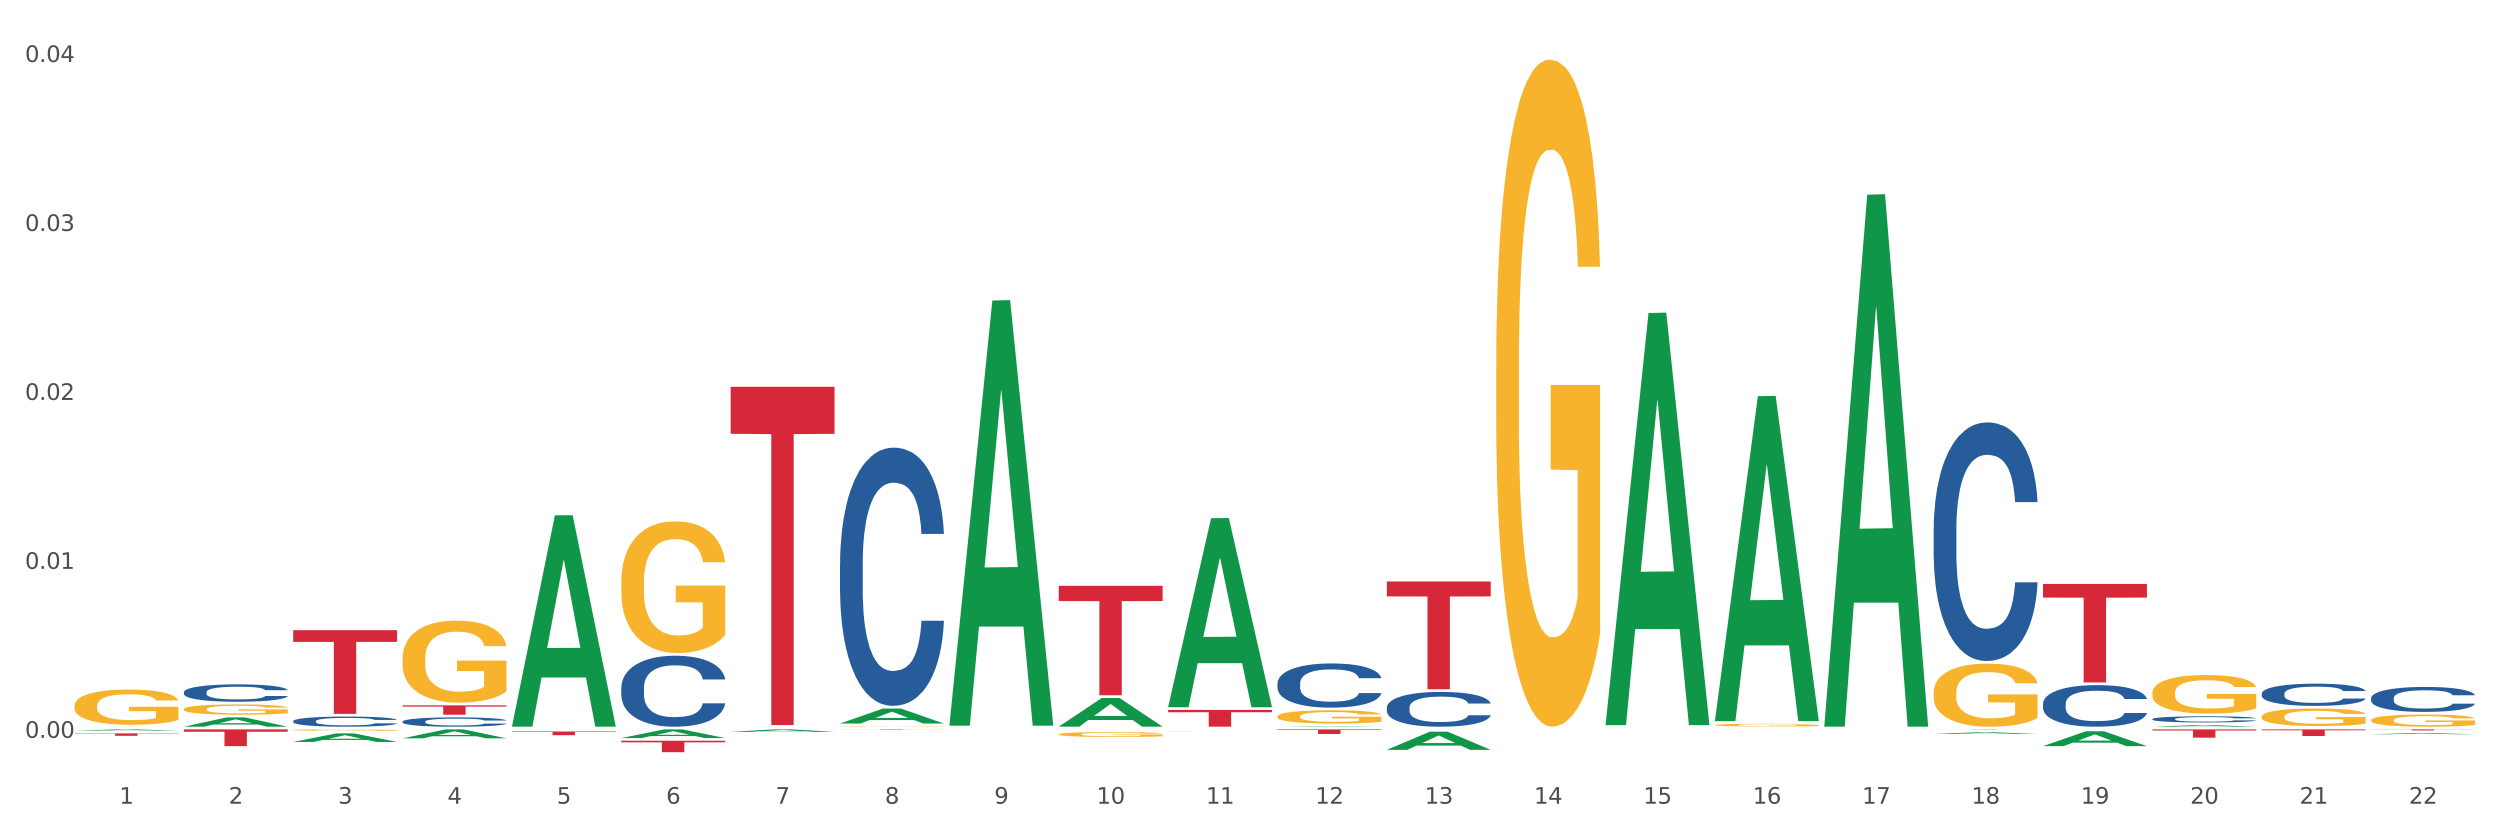 <?xml version="1.0" encoding="utf-8" standalone="no"?>
<!DOCTYPE svg PUBLIC "-//W3C//DTD SVG 1.1//EN"
  "http://www.w3.org/Graphics/SVG/1.1/DTD/svg11.dtd">
<svg xmlns:xlink="http://www.w3.org/1999/xlink" width="1080pt" height="360pt" viewBox="0 0 1080 360" xmlns="http://www.w3.org/2000/svg" version="1.1">
 <rect x="0" y="0" width="1080" height="360" fill="#333333" stroke="none"/>
 <defs>
  <style type="text/css">*{stroke-linejoin: round; stroke-linecap: butt}</style>
 </defs>
 <g id="figure_1">
  <g id="patch_1">
   <path d="M 0 360 
L 1080 360 
L 1080 0 
L 0 0 
z
" style="fill: #ffffff; stroke: #ffffff; stroke-linejoin: miter"/>
  </g>
  <g id="axes_1">
   <g id="matplotlib.axis_1">
    <g id="xtick_1">
     <g id="text_1">
      <!-- 1 -->
      <g style="fill: #4d4d4d" transform="translate(51.562 347.204) scale(0.096 -0.096)">
       <defs>
        <path id="DejaVuSans-31" d="M 794 531 
L 1825 531 
L 1825 4091 
L 703 3866 
L 703 4441 
L 1819 4666 
L 2450 4666 
L 2450 531 
L 3481 531 
L 3481 0 
L 794 0 
L 794 531 
z
" transform="scale(0.016)"/>
       </defs>
       <use xlink:href="#DejaVuSans-31"/>
      </g>
     </g>
    </g>
    <g id="xtick_2">
     <g id="text_2">
      <!-- 2 -->
      <g style="fill: #4d4d4d" transform="translate(98.807 347.204) scale(0.096 -0.096)">
       <defs>
        <path id="DejaVuSans-32" d="M 1228 531 
L 3431 531 
L 3431 0 
L 469 0 
L 469 531 
Q 828 903 1448 1529 
Q 2069 2156 2228 2338 
Q 2531 2678 2651 2914 
Q 2772 3150 2772 3378 
Q 2772 3750 2511 3984 
Q 2250 4219 1831 4219 
Q 1534 4219 1204 4116 
Q 875 4013 500 3803 
L 500 4441 
Q 881 4594 1212 4672 
Q 1544 4750 1819 4750 
Q 2544 4750 2975 4387 
Q 3406 4025 3406 3419 
Q 3406 3131 3298 2873 
Q 3191 2616 2906 2266 
Q 2828 2175 2409 1742 
Q 1991 1309 1228 531 
z
" transform="scale(0.016)"/>
       </defs>
       <use xlink:href="#DejaVuSans-32"/>
      </g>
     </g>
    </g>
    <g id="xtick_3">
     <g id="text_3">
      <!-- 3 -->
      <g style="fill: #4d4d4d" transform="translate(146.052 347.204) scale(0.096 -0.096)">
       <defs>
        <path id="DejaVuSans-33" d="M 2597 2516 
Q 3050 2419 3304 2112 
Q 3559 1806 3559 1356 
Q 3559 666 3084 287 
Q 2609 -91 1734 -91 
Q 1441 -91 1130 -33 
Q 819 25 488 141 
L 488 750 
Q 750 597 1062 519 
Q 1375 441 1716 441 
Q 2309 441 2620 675 
Q 2931 909 2931 1356 
Q 2931 1769 2642 2001 
Q 2353 2234 1838 2234 
L 1294 2234 
L 1294 2753 
L 1863 2753 
Q 2328 2753 2575 2939 
Q 2822 3125 2822 3475 
Q 2822 3834 2567 4026 
Q 2313 4219 1838 4219 
Q 1578 4219 1281 4162 
Q 984 4106 628 3988 
L 628 4550 
Q 988 4650 1302 4700 
Q 1616 4750 1894 4750 
Q 2613 4750 3031 4423 
Q 3450 4097 3450 3541 
Q 3450 3153 3228 2886 
Q 3006 2619 2597 2516 
z
" transform="scale(0.016)"/>
       </defs>
       <use xlink:href="#DejaVuSans-33"/>
      </g>
     </g>
    </g>
    <g id="xtick_4">
     <g id="text_4">
      <!-- 4 -->
      <g style="fill: #4d4d4d" transform="translate(193.297 347.204) scale(0.096 -0.096)">
       <defs>
        <path id="DejaVuSans-34" d="M 2419 4116 
L 825 1625 
L 2419 1625 
L 2419 4116 
z
M 2253 4666 
L 3047 4666 
L 3047 1625 
L 3713 1625 
L 3713 1100 
L 3047 1100 
L 3047 0 
L 2419 0 
L 2419 1100 
L 313 1100 
L 313 1709 
L 2253 4666 
z
" transform="scale(0.016)"/>
       </defs>
       <use xlink:href="#DejaVuSans-34"/>
      </g>
     </g>
    </g>
    <g id="xtick_5">
     <g id="text_5">
      <!-- 5 -->
      <g style="fill: #4d4d4d" transform="translate(240.542 347.204) scale(0.096 -0.096)">
       <defs>
        <path id="DejaVuSans-35" d="M 691 4666 
L 3169 4666 
L 3169 4134 
L 1269 4134 
L 1269 2991 
Q 1406 3038 1543 3061 
Q 1681 3084 1819 3084 
Q 2600 3084 3056 2656 
Q 3513 2228 3513 1497 
Q 3513 744 3044 326 
Q 2575 -91 1722 -91 
Q 1428 -91 1123 -41 
Q 819 9 494 109 
L 494 744 
Q 775 591 1075 516 
Q 1375 441 1709 441 
Q 2250 441 2565 725 
Q 2881 1009 2881 1497 
Q 2881 1984 2565 2268 
Q 2250 2553 1709 2553 
Q 1456 2553 1204 2497 
Q 953 2441 691 2322 
L 691 4666 
z
" transform="scale(0.016)"/>
       </defs>
       <use xlink:href="#DejaVuSans-35"/>
      </g>
     </g>
    </g>
    <g id="xtick_6">
     <g id="text_6">
      <!-- 6 -->
      <g style="fill: #4d4d4d" transform="translate(287.787 347.204) scale(0.096 -0.096)">
       <defs>
        <path id="DejaVuSans-36" d="M 2113 2584 
Q 1688 2584 1439 2293 
Q 1191 2003 1191 1497 
Q 1191 994 1439 701 
Q 1688 409 2113 409 
Q 2538 409 2786 701 
Q 3034 994 3034 1497 
Q 3034 2003 2786 2293 
Q 2538 2584 2113 2584 
z
M 3366 4563 
L 3366 3988 
Q 3128 4100 2886 4159 
Q 2644 4219 2406 4219 
Q 1781 4219 1451 3797 
Q 1122 3375 1075 2522 
Q 1259 2794 1537 2939 
Q 1816 3084 2150 3084 
Q 2853 3084 3261 2657 
Q 3669 2231 3669 1497 
Q 3669 778 3244 343 
Q 2819 -91 2113 -91 
Q 1303 -91 875 529 
Q 447 1150 447 2328 
Q 447 3434 972 4092 
Q 1497 4750 2381 4750 
Q 2619 4750 2861 4703 
Q 3103 4656 3366 4563 
z
" transform="scale(0.016)"/>
       </defs>
       <use xlink:href="#DejaVuSans-36"/>
      </g>
     </g>
    </g>
    <g id="xtick_7">
     <g id="text_7">
      <!-- 7 -->
      <g style="fill: #4d4d4d" transform="translate(335.032 347.204) scale(0.096 -0.096)">
       <defs>
        <path id="DejaVuSans-37" d="M 525 4666 
L 3525 4666 
L 3525 4397 
L 1831 0 
L 1172 0 
L 2766 4134 
L 525 4134 
L 525 4666 
z
" transform="scale(0.016)"/>
       </defs>
       <use xlink:href="#DejaVuSans-37"/>
      </g>
     </g>
    </g>
    <g id="xtick_8">
     <g id="text_8">
      <!-- 8 -->
      <g style="fill: #4d4d4d" transform="translate(382.276 347.204) scale(0.096 -0.096)">
       <defs>
        <path id="DejaVuSans-38" d="M 2034 2216 
Q 1584 2216 1326 1975 
Q 1069 1734 1069 1313 
Q 1069 891 1326 650 
Q 1584 409 2034 409 
Q 2484 409 2743 651 
Q 3003 894 3003 1313 
Q 3003 1734 2745 1975 
Q 2488 2216 2034 2216 
z
M 1403 2484 
Q 997 2584 770 2862 
Q 544 3141 544 3541 
Q 544 4100 942 4425 
Q 1341 4750 2034 4750 
Q 2731 4750 3128 4425 
Q 3525 4100 3525 3541 
Q 3525 3141 3298 2862 
Q 3072 2584 2669 2484 
Q 3125 2378 3379 2068 
Q 3634 1759 3634 1313 
Q 3634 634 3220 271 
Q 2806 -91 2034 -91 
Q 1263 -91 848 271 
Q 434 634 434 1313 
Q 434 1759 690 2068 
Q 947 2378 1403 2484 
z
M 1172 3481 
Q 1172 3119 1398 2916 
Q 1625 2713 2034 2713 
Q 2441 2713 2670 2916 
Q 2900 3119 2900 3481 
Q 2900 3844 2670 4047 
Q 2441 4250 2034 4250 
Q 1625 4250 1398 4047 
Q 1172 3844 1172 3481 
z
" transform="scale(0.016)"/>
       </defs>
       <use xlink:href="#DejaVuSans-38"/>
      </g>
     </g>
    </g>
    <g id="xtick_9">
     <g id="text_9">
      <!-- 9 -->
      <g style="fill: #4d4d4d" transform="translate(429.521 347.204) scale(0.096 -0.096)">
       <defs>
        <path id="DejaVuSans-39" d="M 703 97 
L 703 672 
Q 941 559 1184 500 
Q 1428 441 1663 441 
Q 2288 441 2617 861 
Q 2947 1281 2994 2138 
Q 2813 1869 2534 1725 
Q 2256 1581 1919 1581 
Q 1219 1581 811 2004 
Q 403 2428 403 3163 
Q 403 3881 828 4315 
Q 1253 4750 1959 4750 
Q 2769 4750 3195 4129 
Q 3622 3509 3622 2328 
Q 3622 1225 3098 567 
Q 2575 -91 1691 -91 
Q 1453 -91 1209 -44 
Q 966 3 703 97 
z
M 1959 2075 
Q 2384 2075 2632 2365 
Q 2881 2656 2881 3163 
Q 2881 3666 2632 3958 
Q 2384 4250 1959 4250 
Q 1534 4250 1286 3958 
Q 1038 3666 1038 3163 
Q 1038 2656 1286 2365 
Q 1534 2075 1959 2075 
z
" transform="scale(0.016)"/>
       </defs>
       <use xlink:href="#DejaVuSans-39"/>
      </g>
     </g>
    </g>
    <g id="xtick_10">
     <g id="text_10">
      <!-- 10 -->
      <g style="fill: #4d4d4d" transform="translate(473.712 347.204) scale(0.096 -0.096)">
       <defs>
        <path id="DejaVuSans-30" d="M 2034 4250 
Q 1547 4250 1301 3770 
Q 1056 3291 1056 2328 
Q 1056 1369 1301 889 
Q 1547 409 2034 409 
Q 2525 409 2770 889 
Q 3016 1369 3016 2328 
Q 3016 3291 2770 3770 
Q 2525 4250 2034 4250 
z
M 2034 4750 
Q 2819 4750 3233 4129 
Q 3647 3509 3647 2328 
Q 3647 1150 3233 529 
Q 2819 -91 2034 -91 
Q 1250 -91 836 529 
Q 422 1150 422 2328 
Q 422 3509 836 4129 
Q 1250 4750 2034 4750 
z
" transform="scale(0.016)"/>
       </defs>
       <use xlink:href="#DejaVuSans-31"/>
       <use xlink:href="#DejaVuSans-30" transform="translate(63.623 0)"/>
      </g>
     </g>
    </g>
    <g id="xtick_11">
     <g id="text_11">
      <!-- 11 -->
      <g style="fill: #4d4d4d" transform="translate(520.957 347.204) scale(0.096 -0.096)">
       <use xlink:href="#DejaVuSans-31"/>
       <use xlink:href="#DejaVuSans-31" transform="translate(63.623 0)"/>
      </g>
     </g>
    </g>
    <g id="xtick_12">
     <g id="text_12">
      <!-- 12 -->
      <g style="fill: #4d4d4d" transform="translate(568.202 347.204) scale(0.096 -0.096)">
       <use xlink:href="#DejaVuSans-31"/>
       <use xlink:href="#DejaVuSans-32" transform="translate(63.623 0)"/>
      </g>
     </g>
    </g>
    <g id="xtick_13">
     <g id="text_13">
      <!-- 13 -->
      <g style="fill: #4d4d4d" transform="translate(615.447 347.204) scale(0.096 -0.096)">
       <use xlink:href="#DejaVuSans-31"/>
       <use xlink:href="#DejaVuSans-33" transform="translate(63.623 0)"/>
      </g>
     </g>
    </g>
    <g id="xtick_14">
     <g id="text_14">
      <!-- 14 -->
      <g style="fill: #4d4d4d" transform="translate(662.692 347.204) scale(0.096 -0.096)">
       <use xlink:href="#DejaVuSans-31"/>
       <use xlink:href="#DejaVuSans-34" transform="translate(63.623 0)"/>
      </g>
     </g>
    </g>
    <g id="xtick_15">
     <g id="text_15">
      <!-- 15 -->
      <g style="fill: #4d4d4d" transform="translate(709.937 347.204) scale(0.096 -0.096)">
       <use xlink:href="#DejaVuSans-31"/>
       <use xlink:href="#DejaVuSans-35" transform="translate(63.623 0)"/>
      </g>
     </g>
    </g>
    <g id="xtick_16">
     <g id="text_16">
      <!-- 16 -->
      <g style="fill: #4d4d4d" transform="translate(757.181 347.204) scale(0.096 -0.096)">
       <use xlink:href="#DejaVuSans-31"/>
       <use xlink:href="#DejaVuSans-36" transform="translate(63.623 0)"/>
      </g>
     </g>
    </g>
    <g id="xtick_17">
     <g id="text_17">
      <!-- 17 -->
      <g style="fill: #4d4d4d" transform="translate(804.426 347.204) scale(0.096 -0.096)">
       <use xlink:href="#DejaVuSans-31"/>
       <use xlink:href="#DejaVuSans-37" transform="translate(63.623 0)"/>
      </g>
     </g>
    </g>
    <g id="xtick_18">
     <g id="text_18">
      <!-- 18 -->
      <g style="fill: #4d4d4d" transform="translate(851.671 347.204) scale(0.096 -0.096)">
       <use xlink:href="#DejaVuSans-31"/>
       <use xlink:href="#DejaVuSans-38" transform="translate(63.623 0)"/>
      </g>
     </g>
    </g>
    <g id="xtick_19">
     <g id="text_19">
      <!-- 19 -->
      <g style="fill: #4d4d4d" transform="translate(898.916 347.204) scale(0.096 -0.096)">
       <use xlink:href="#DejaVuSans-31"/>
       <use xlink:href="#DejaVuSans-39" transform="translate(63.623 0)"/>
      </g>
     </g>
    </g>
    <g id="xtick_20">
     <g id="text_20">
      <!-- 20 -->
      <g style="fill: #4d4d4d" transform="translate(946.161 347.204) scale(0.096 -0.096)">
       <use xlink:href="#DejaVuSans-32"/>
       <use xlink:href="#DejaVuSans-30" transform="translate(63.623 0)"/>
      </g>
     </g>
    </g>
    <g id="xtick_21">
     <g id="text_21">
      <!-- 21 -->
      <g style="fill: #4d4d4d" transform="translate(993.406 347.204) scale(0.096 -0.096)">
       <use xlink:href="#DejaVuSans-32"/>
       <use xlink:href="#DejaVuSans-31" transform="translate(63.623 0)"/>
      </g>
     </g>
    </g>
    <g id="xtick_22">
     <g id="text_22">
      <!-- 22 -->
      <g style="fill: #4d4d4d" transform="translate(1040.651 347.204) scale(0.096 -0.096)">
       <use xlink:href="#DejaVuSans-32"/>
       <use xlink:href="#DejaVuSans-32" transform="translate(63.623 0)"/>
      </g>
     </g>
    </g>
    <g id="xtick_23"/>
    <g id="xtick_24"/>
    <g id="xtick_25"/>
    <g id="xtick_26"/>
    <g id="xtick_27"/>
    <g id="xtick_28"/>
    <g id="xtick_29"/>
    <g id="xtick_30"/>
    <g id="xtick_31"/>
    <g id="xtick_32"/>
    <g id="xtick_33"/>
    <g id="xtick_34"/>
    <g id="xtick_35"/>
    <g id="xtick_36"/>
    <g id="xtick_37"/>
    <g id="xtick_38"/>
    <g id="xtick_39"/>
    <g id="xtick_40"/>
    <g id="xtick_41"/>
    <g id="xtick_42"/>
    <g id="xtick_43"/>
   </g>
   <g id="matplotlib.axis_2">
    <g id="ytick_1">
     <g id="text_23">
      <!-- 0.00 -->
      <g style="fill: #4d4d4d" transform="translate(10.8 318.739) scale(0.096 -0.096)">
       <defs>
        <path id="DejaVuSans-2e" d="M 684 794 
L 1344 794 
L 1344 0 
L 684 0 
L 684 794 
z
" transform="scale(0.016)"/>
       </defs>
       <use xlink:href="#DejaVuSans-30"/>
       <use xlink:href="#DejaVuSans-2e" transform="translate(63.623 0)"/>
       <use xlink:href="#DejaVuSans-30" transform="translate(95.41 0)"/>
       <use xlink:href="#DejaVuSans-30" transform="translate(159.033 0)"/>
      </g>
     </g>
    </g>
    <g id="ytick_2">
     <g id="text_24">
      <!-- 0.01 -->
      <g style="fill: #4d4d4d" transform="translate(10.8 245.75) scale(0.096 -0.096)">
       <use xlink:href="#DejaVuSans-30"/>
       <use xlink:href="#DejaVuSans-2e" transform="translate(63.623 0)"/>
       <use xlink:href="#DejaVuSans-30" transform="translate(95.41 0)"/>
       <use xlink:href="#DejaVuSans-31" transform="translate(159.033 0)"/>
      </g>
     </g>
    </g>
    <g id="ytick_3">
     <g id="text_25">
      <!-- 0.02 -->
      <g style="fill: #4d4d4d" transform="translate(10.8 172.762) scale(0.096 -0.096)">
       <use xlink:href="#DejaVuSans-30"/>
       <use xlink:href="#DejaVuSans-2e" transform="translate(63.623 0)"/>
       <use xlink:href="#DejaVuSans-30" transform="translate(95.41 0)"/>
       <use xlink:href="#DejaVuSans-32" transform="translate(159.033 0)"/>
      </g>
     </g>
    </g>
    <g id="ytick_4">
     <g id="text_26">
      <!-- 0.03 -->
      <g style="fill: #4d4d4d" transform="translate(10.8 99.774) scale(0.096 -0.096)">
       <use xlink:href="#DejaVuSans-30"/>
       <use xlink:href="#DejaVuSans-2e" transform="translate(63.623 0)"/>
       <use xlink:href="#DejaVuSans-30" transform="translate(95.41 0)"/>
       <use xlink:href="#DejaVuSans-33" transform="translate(159.033 0)"/>
      </g>
     </g>
    </g>
    <g id="ytick_5">
     <g id="text_27">
      <!-- 0.04 -->
      <g style="fill: #4d4d4d" transform="translate(10.8 26.785) scale(0.096 -0.096)">
       <use xlink:href="#DejaVuSans-30"/>
       <use xlink:href="#DejaVuSans-2e" transform="translate(63.623 0)"/>
       <use xlink:href="#DejaVuSans-30" transform="translate(95.41 0)"/>
       <use xlink:href="#DejaVuSans-34" transform="translate(159.033 0)"/>
      </g>
     </g>
    </g>
    <g id="ytick_6"/>
    <g id="ytick_7"/>
    <g id="ytick_8"/>
    <g id="ytick_9"/>
   </g>
   <g id="PolyCollection_1">
    <path d="M 32.175 315.659 
L 32.221 315.659 
L 50.73 315.092 
L 58.411 315.092 
L 77.058 315.661 
L 68.174 315.661 
L 64.148 315.528 
L 45.038 315.528 
L 44.899 315.53 
L 41.013 315.661 
L 32.175 315.661 
L 32.175 315.659 
L 47.444 315.449 
L 61.742 315.448 
L 54.663 315.213 
L 54.57 315.212 
L 54.478 315.213 
L 47.398 315.448 
L 47.444 315.449 
L 32.175 315.659 
z
" clip-path="url(#p928aef2ac7)" style="fill: #109648"/>
    <path d="M 79.42 313.927 
L 79.466 313.923 
L 97.974 309.91 
L 105.655 309.907 
L 124.303 313.934 
L 115.419 313.934 
L 111.393 312.996 
L 92.283 312.996 
L 92.144 313.012 
L 88.258 313.934 
L 79.42 313.934 
L 79.42 313.927 
L 94.689 312.437 
L 108.987 312.433 
L 101.907 310.765 
L 101.815 310.757 
L 101.722 310.769 
L 94.643 312.433 
L 94.689 312.437 
L 79.42 313.927 
z
" clip-path="url(#p928aef2ac7)" style="fill: #109648"/>
    <path d="M 268.399 319.997 
L 313.282 319.997 
L 313.282 320.685 
L 295.627 320.69 
L 295.627 324.95 
L 285.948 324.95 
L 285.948 320.69 
L 268.399 320.685 
L 268.399 320.002 
L 268.399 319.997 
z
" clip-path="url(#p928aef2ac7)" style="fill: #d62839"/>
    <path d="M 221.154 316.008 
L 266.037 316.008 
L 266.037 316.23 
L 248.382 316.231 
L 248.382 317.602 
L 238.703 317.602 
L 238.703 316.231 
L 221.154 316.23 
L 221.154 316.01 
L 221.154 316.008 
z
" clip-path="url(#p928aef2ac7)" style="fill: #d62839"/>
    <path d="M 173.91 304.695 
L 218.792 304.695 
L 218.792 305.26 
L 201.137 305.263 
L 201.137 308.757 
L 191.459 308.757 
L 191.459 305.263 
L 173.91 305.26 
L 173.91 304.699 
L 173.91 304.695 
z
" clip-path="url(#p928aef2ac7)" style="fill: #d62839"/>
    <path d="M 126.665 272.25 
L 171.547 272.25 
L 171.547 277.274 
L 153.892 277.308 
L 153.892 308.399 
L 144.214 308.399 
L 144.214 277.308 
L 126.665 277.274 
L 126.665 272.284 
L 126.665 272.25 
z
" clip-path="url(#p928aef2ac7)" style="fill: #d62839"/>
    <path d="M 79.42 315.092 
L 124.303 315.092 
L 124.303 316.098 
L 106.647 316.105 
L 106.647 322.332 
L 96.969 322.332 
L 96.969 316.105 
L 79.42 316.098 
L 79.42 315.098 
L 79.42 315.092 
z
" clip-path="url(#p928aef2ac7)" style="fill: #d62839"/>
    <path d="M 32.175 316.818 
L 77.058 316.818 
L 77.058 316.963 
L 59.402 316.964 
L 59.402 317.863 
L 49.724 317.863 
L 49.724 316.964 
L 32.175 316.963 
L 32.175 316.819 
L 32.175 316.818 
z
" clip-path="url(#p928aef2ac7)" style="fill: #d62839"/>
    <path d="M 315.644 167.096 
L 360.527 167.096 
L 360.527 187.404 
L 342.872 187.541 
L 342.872 313.227 
L 333.193 313.227 
L 333.193 187.541 
L 315.644 187.404 
L 315.644 167.234 
L 315.644 167.096 
z
" clip-path="url(#p928aef2ac7)" style="fill: #d62839"/>
    <path d="M 362.889 315.092 
L 407.772 315.092 
L 407.772 315.116 
L 390.117 315.116 
L 390.117 315.264 
L 380.438 315.264 
L 380.438 315.116 
L 362.889 315.116 
L 362.889 315.092 
L 362.889 315.092 
z
" clip-path="url(#p928aef2ac7)" style="fill: #d62839"/>
    <path d="M 882.583 252.245 
L 927.465 252.245 
L 927.465 258.16 
L 909.81 258.2 
L 909.81 294.811 
L 900.132 294.811 
L 900.132 258.2 
L 882.583 258.16 
L 882.583 252.285 
L 882.583 252.245 
z
" clip-path="url(#p928aef2ac7)" style="fill: #d62839"/>
    <path d="M 835.338 315.092 
L 880.221 315.092 
L 880.221 315.106 
L 862.565 315.106 
L 862.565 315.191 
L 852.887 315.191 
L 852.887 315.106 
L 835.338 315.106 
L 835.338 315.092 
L 835.338 315.092 
z
" clip-path="url(#p928aef2ac7)" style="fill: #d62839"/>
    <path d="M 929.828 315.092 
L 974.71 315.092 
L 974.71 315.589 
L 957.055 315.592 
L 957.055 318.67 
L 947.377 318.67 
L 947.377 315.592 
L 929.828 315.589 
L 929.828 315.095 
L 929.828 315.092 
z
" clip-path="url(#p928aef2ac7)" style="fill: #d62839"/>
    <path d="M 977.072 315.092 
L 1021.955 315.092 
L 1021.955 315.488 
L 1004.3 315.491 
L 1004.3 317.942 
L 994.621 317.942 
L 994.621 315.491 
L 977.072 315.488 
L 977.072 315.094 
L 977.072 315.092 
z
" clip-path="url(#p928aef2ac7)" style="fill: #d62839"/>
    <path d="M 362.889 312.565 
L 362.935 312.559 
L 381.444 306.085 
L 389.125 306.079 
L 407.772 312.577 
L 398.888 312.577 
L 394.862 311.064 
L 375.752 311.064 
L 375.614 311.088 
L 371.727 312.577 
L 362.889 312.577 
L 362.889 312.565 
L 378.158 310.161 
L 392.456 310.155 
L 385.377 307.464 
L 385.284 307.452 
L 385.192 307.47 
L 378.112 310.155 
L 378.158 310.161 
L 362.889 312.565 
z
" clip-path="url(#p928aef2ac7)" style="fill: #109648"/>
    <path d="M 315.644 316.153 
L 315.691 316.152 
L 334.199 315.093 
L 341.88 315.092 
L 360.527 316.155 
L 351.643 316.155 
L 347.617 315.907 
L 328.508 315.907 
L 328.369 315.911 
L 324.482 316.155 
L 315.644 316.155 
L 315.644 316.153 
L 330.914 315.76 
L 345.211 315.759 
L 338.132 315.318 
L 338.039 315.316 
L 337.947 315.319 
L 330.867 315.759 
L 330.914 315.76 
L 315.644 316.153 
z
" clip-path="url(#p928aef2ac7)" style="fill: #109648"/>
    <path d="M 551.869 315.092 
L 596.751 315.092 
L 596.751 315.369 
L 579.096 315.371 
L 579.096 317.085 
L 569.418 317.085 
L 569.418 315.371 
L 551.869 315.369 
L 551.869 315.094 
L 551.869 315.092 
z
" clip-path="url(#p928aef2ac7)" style="fill: #d62839"/>
    <path d="M 599.113 251.181 
L 643.996 251.181 
L 643.996 257.653 
L 626.341 257.697 
L 626.341 297.757 
L 616.662 297.757 
L 616.662 257.697 
L 599.113 257.653 
L 599.113 251.224 
L 599.113 251.181 
z
" clip-path="url(#p928aef2ac7)" style="fill: #d62839"/>
    <path d="M 268.399 297.05 
L 268.452 297.022 
L 268.452 296.238 
L 268.612 295.174 
L 269.195 293.214 
L 269.938 291.73 
L 271.211 289.994 
L 271.901 289.266 
L 272.803 288.454 
L 274.66 287.138 
L 276.782 286.018 
L 278.267 285.401 
L 279.381 285.009 
L 281.875 284.309 
L 283.307 284.001 
L 284.793 283.749 
L 286.066 283.581 
L 288.188 283.385 
L 289.886 283.301 
L 291.849 283.273 
L 293.493 283.301 
L 295.668 283.413 
L 298.852 283.749 
L 300.072 283.945 
L 301.717 284.281 
L 303.414 284.729 
L 304.794 285.177 
L 306.385 285.822 
L 308.03 286.662 
L 309.621 287.726 
L 310.735 288.706 
L 311.637 289.742 
L 312.433 291.002 
L 313.017 292.374 
L 313.282 293.522 
L 303.573 293.522 
L 303.308 292.486 
L 302.778 291.366 
L 302.247 290.61 
L 301.663 289.994 
L 300.762 289.294 
L 299.966 288.846 
L 298.639 288.314 
L 297.419 287.978 
L 296.411 287.782 
L 295.191 287.614 
L 292.591 287.446 
L 290.735 287.446 
L 289.567 287.502 
L 288.135 287.642 
L 286.915 287.838 
L 285.482 288.174 
L 284.368 288.538 
L 283.254 289.014 
L 282.618 289.35 
L 281.663 289.966 
L 281.026 290.47 
L 280.177 291.338 
L 279.7 291.954 
L 278.851 293.55 
L 278.479 294.726 
L 278.32 295.538 
L 278.214 296.434 
L 278.214 300.802 
L 278.532 302.762 
L 278.798 303.602 
L 279.222 304.554 
L 280.018 305.786 
L 281.185 306.99 
L 282.405 307.858 
L 283.413 308.39 
L 284.368 308.782 
L 285.323 309.09 
L 286.49 309.37 
L 287.445 309.538 
L 288.878 309.706 
L 290.575 309.79 
L 291.902 309.79 
L 294.607 309.65 
L 295.828 309.51 
L 296.995 309.314 
L 298.268 309.006 
L 299.276 308.67 
L 299.86 308.418 
L 300.815 307.886 
L 301.557 307.326 
L 302.194 306.682 
L 302.618 306.122 
L 303.096 305.282 
L 303.467 304.33 
L 303.573 303.826 
L 313.282 303.826 
L 313.07 304.834 
L 312.698 305.814 
L 311.956 307.13 
L 311.372 307.886 
L 310.47 308.81 
L 309.515 309.594 
L 308.189 310.462 
L 306.969 311.106 
L 305.695 311.666 
L 304.316 312.17 
L 301.823 312.87 
L 300.921 313.066 
L 299.011 313.402 
L 297.525 313.598 
L 295.35 313.794 
L 293.122 313.906 
L 290.788 313.934 
L 288.719 313.878 
L 286.437 313.71 
L 285.005 313.542 
L 283.413 313.29 
L 281.556 312.898 
L 279.806 312.422 
L 278.161 311.862 
L 276.623 311.218 
L 275.19 310.49 
L 273.333 309.286 
L 271.954 308.11 
L 270.946 307.018 
L 270.256 306.094 
L 269.567 304.918 
L 269.195 304.106 
L 268.612 302.146 
L 268.399 300.326 
L 268.399 297.05 
z
" clip-path="url(#p928aef2ac7)" style="fill: #255c99"/>
    <path d="M 362.889 243.498 
L 362.942 243.396 
L 362.942 240.544 
L 363.101 236.674 
L 363.685 229.543 
L 364.428 224.144 
L 365.701 217.829 
L 366.391 215.18 
L 367.293 212.226 
L 369.149 207.439 
L 371.271 203.364 
L 372.757 201.123 
L 373.871 199.697 
L 376.365 197.151 
L 377.797 196.03 
L 379.282 195.113 
L 380.556 194.502 
L 382.678 193.789 
L 384.375 193.483 
L 386.338 193.382 
L 387.983 193.483 
L 390.158 193.891 
L 393.341 195.113 
L 394.562 195.826 
L 396.206 197.049 
L 397.904 198.678 
L 399.283 200.308 
L 400.875 202.651 
L 402.52 205.707 
L 404.111 209.578 
L 405.225 213.143 
L 406.127 216.912 
L 406.923 221.496 
L 407.506 226.487 
L 407.772 230.664 
L 398.063 230.664 
L 397.798 226.895 
L 397.267 222.82 
L 396.737 220.07 
L 396.153 217.829 
L 395.251 215.282 
L 394.456 213.652 
L 393.129 211.717 
L 391.909 210.495 
L 390.901 209.782 
L 389.681 209.17 
L 387.081 208.559 
L 385.224 208.559 
L 384.057 208.763 
L 382.625 209.272 
L 381.405 209.985 
L 379.972 211.208 
L 378.858 212.532 
L 377.744 214.264 
L 377.107 215.486 
L 376.152 217.727 
L 375.516 219.56 
L 374.667 222.718 
L 374.189 224.959 
L 373.341 230.765 
L 372.969 235.044 
L 372.81 237.998 
L 372.704 241.257 
L 372.704 257.148 
L 373.022 264.278 
L 373.287 267.334 
L 373.712 270.798 
L 374.508 275.28 
L 375.675 279.66 
L 376.895 282.818 
L 377.903 284.753 
L 378.858 286.179 
L 379.813 287.3 
L 380.98 288.318 
L 381.935 288.929 
L 383.367 289.541 
L 385.065 289.846 
L 386.391 289.846 
L 389.097 289.337 
L 390.317 288.828 
L 391.485 288.115 
L 392.758 286.994 
L 393.766 285.772 
L 394.349 284.855 
L 395.304 282.919 
L 396.047 280.882 
L 396.684 278.539 
L 397.108 276.502 
L 397.586 273.446 
L 397.957 269.983 
L 398.063 268.149 
L 407.772 268.149 
L 407.56 271.816 
L 407.188 275.382 
L 406.445 280.169 
L 405.862 282.919 
L 404.96 286.281 
L 404.005 289.133 
L 402.679 292.291 
L 401.458 294.634 
L 400.185 296.671 
L 398.806 298.505 
L 396.312 301.051 
L 395.41 301.764 
L 393.501 302.987 
L 392.015 303.7 
L 389.84 304.413 
L 387.612 304.82 
L 385.277 304.922 
L 383.208 304.718 
L 380.927 304.107 
L 379.495 303.496 
L 377.903 302.579 
L 376.046 301.153 
L 374.295 299.421 
L 372.651 297.384 
L 371.112 295.041 
L 369.68 292.393 
L 367.823 288.013 
L 366.444 283.734 
L 365.436 279.762 
L 364.746 276.4 
L 364.056 272.122 
L 363.685 269.168 
L 363.101 262.037 
L 362.889 255.416 
L 362.889 243.498 
z
" clip-path="url(#p928aef2ac7)" style="fill: #255c99"/>
    <path d="M 504.624 315.891 
L 504.677 315.891 
L 504.677 315.89 
L 504.836 315.889 
L 505.42 315.886 
L 506.162 315.884 
L 507.436 315.881 
L 508.125 315.88 
L 509.027 315.879 
L 510.884 315.877 
L 513.006 315.875 
L 514.492 315.874 
L 515.606 315.873 
L 518.099 315.872 
L 519.532 315.872 
L 521.017 315.872 
L 522.29 315.871 
L 524.412 315.871 
L 526.11 315.871 
L 528.073 315.871 
L 529.718 315.871 
L 531.893 315.871 
L 535.076 315.872 
L 536.296 315.872 
L 537.941 315.872 
L 539.639 315.873 
L 541.018 315.874 
L 542.61 315.875 
L 544.254 315.876 
L 545.846 315.878 
L 546.96 315.879 
L 547.862 315.881 
L 548.658 315.882 
L 549.241 315.885 
L 549.506 315.886 
L 539.798 315.886 
L 539.532 315.885 
L 539.002 315.883 
L 538.471 315.882 
L 537.888 315.881 
L 536.986 315.88 
L 536.19 315.879 
L 534.864 315.878 
L 533.644 315.878 
L 532.636 315.878 
L 531.415 315.877 
L 528.816 315.877 
L 526.959 315.877 
L 525.792 315.877 
L 524.359 315.877 
L 523.139 315.878 
L 521.707 315.878 
L 520.593 315.879 
L 519.479 315.879 
L 518.842 315.88 
L 517.887 315.881 
L 517.25 315.882 
L 516.401 315.883 
L 515.924 315.884 
L 515.075 315.886 
L 514.704 315.888 
L 514.545 315.889 
L 514.439 315.891 
L 514.439 315.897 
L 514.757 315.9 
L 515.022 315.901 
L 515.447 315.903 
L 516.242 315.905 
L 517.409 315.906 
L 518.63 315.908 
L 519.638 315.908 
L 520.593 315.909 
L 521.548 315.909 
L 522.715 315.91 
L 523.67 315.91 
L 525.102 315.91 
L 526.8 315.911 
L 528.126 315.911 
L 530.832 315.91 
L 532.052 315.91 
L 533.219 315.91 
L 534.492 315.909 
L 535.5 315.909 
L 536.084 315.908 
L 537.039 315.908 
L 537.782 315.907 
L 538.418 315.906 
L 538.843 315.905 
L 539.32 315.904 
L 539.692 315.902 
L 539.798 315.902 
L 549.506 315.902 
L 549.294 315.903 
L 548.923 315.905 
L 548.18 315.907 
L 547.596 315.908 
L 546.695 315.909 
L 545.74 315.91 
L 544.413 315.912 
L 543.193 315.913 
L 541.92 315.913 
L 540.54 315.914 
L 538.047 315.915 
L 537.145 315.915 
L 535.235 315.916 
L 533.75 315.916 
L 531.575 315.917 
L 529.346 315.917 
L 527.012 315.917 
L 524.943 315.917 
L 522.662 315.916 
L 521.229 315.916 
L 519.638 315.916 
L 517.781 315.915 
L 516.03 315.914 
L 514.385 315.914 
L 512.847 315.913 
L 511.414 315.912 
L 509.558 315.91 
L 508.178 315.908 
L 507.17 315.906 
L 506.481 315.905 
L 505.791 315.903 
L 505.42 315.902 
L 504.836 315.899 
L 504.624 315.896 
L 504.624 315.891 
z
" clip-path="url(#p928aef2ac7)" style="fill: #255c99"/>
    <path d="M 551.869 295.187 
L 551.922 295.169 
L 551.922 294.681 
L 552.081 294.019 
L 552.664 292.799 
L 553.407 291.875 
L 554.68 290.794 
L 555.37 290.341 
L 556.272 289.835 
L 558.129 289.016 
L 560.251 288.319 
L 561.736 287.935 
L 562.851 287.691 
L 565.344 287.255 
L 566.776 287.063 
L 568.262 286.906 
L 569.535 286.802 
L 571.657 286.68 
L 573.355 286.628 
L 575.318 286.61 
L 576.963 286.628 
L 579.138 286.697 
L 582.321 286.906 
L 583.541 287.028 
L 585.186 287.238 
L 586.883 287.517 
L 588.263 287.796 
L 589.854 288.196 
L 591.499 288.719 
L 593.091 289.382 
L 594.205 289.992 
L 595.107 290.637 
L 595.902 291.421 
L 596.486 292.276 
L 596.751 292.99 
L 587.043 292.99 
L 586.777 292.345 
L 586.247 291.648 
L 585.716 291.177 
L 585.133 290.794 
L 584.231 290.358 
L 583.435 290.079 
L 582.109 289.748 
L 580.888 289.539 
L 579.88 289.417 
L 578.66 289.312 
L 576.061 289.208 
L 574.204 289.208 
L 573.037 289.242 
L 571.604 289.33 
L 570.384 289.452 
L 568.952 289.661 
L 567.838 289.887 
L 566.723 290.184 
L 566.087 290.393 
L 565.132 290.776 
L 564.495 291.09 
L 563.646 291.631 
L 563.169 292.014 
L 562.32 293.008 
L 561.949 293.74 
L 561.789 294.246 
L 561.683 294.803 
L 561.683 297.523 
L 562.002 298.743 
L 562.267 299.266 
L 562.691 299.859 
L 563.487 300.626 
L 564.654 301.375 
L 565.875 301.916 
L 566.883 302.247 
L 567.838 302.491 
L 568.792 302.683 
L 569.96 302.857 
L 570.915 302.962 
L 572.347 303.066 
L 574.045 303.119 
L 575.371 303.119 
L 578.077 303.032 
L 579.297 302.944 
L 580.464 302.822 
L 581.737 302.631 
L 582.745 302.421 
L 583.329 302.265 
L 584.284 301.933 
L 585.027 301.585 
L 585.663 301.184 
L 586.088 300.835 
L 586.565 300.312 
L 586.936 299.719 
L 587.043 299.406 
L 596.751 299.406 
L 596.539 300.033 
L 596.168 300.643 
L 595.425 301.463 
L 594.841 301.933 
L 593.939 302.509 
L 592.985 302.997 
L 591.658 303.537 
L 590.438 303.938 
L 589.165 304.287 
L 587.785 304.6 
L 585.292 305.036 
L 584.39 305.158 
L 582.48 305.367 
L 580.995 305.49 
L 578.819 305.612 
L 576.591 305.681 
L 574.257 305.699 
L 572.188 305.664 
L 569.907 305.559 
L 568.474 305.455 
L 566.883 305.298 
L 565.026 305.054 
L 563.275 304.757 
L 561.63 304.409 
L 560.092 304.008 
L 558.659 303.555 
L 556.803 302.805 
L 555.423 302.073 
L 554.415 301.393 
L 553.725 300.818 
L 553.036 300.085 
L 552.664 299.58 
L 552.081 298.36 
L 551.869 297.227 
L 551.869 295.187 
z
" clip-path="url(#p928aef2ac7)" style="fill: #255c99"/>
    <path d="M 173.91 318.956 
L 173.956 318.953 
L 192.464 315.095 
L 200.145 315.092 
L 218.792 318.964 
L 209.908 318.964 
L 205.883 318.062 
L 186.773 318.062 
L 186.634 318.077 
L 182.747 318.964 
L 173.91 318.964 
L 173.91 318.956 
L 189.179 317.524 
L 203.477 317.52 
L 196.397 315.917 
L 196.305 315.91 
L 196.212 315.921 
L 189.133 317.52 
L 189.179 317.524 
L 173.91 318.956 
z
" clip-path="url(#p928aef2ac7)" style="fill: #109648"/>
    <path d="M 126.665 320.51 
L 126.711 320.506 
L 145.219 316.828 
L 152.9 316.824 
L 171.547 320.517 
L 162.663 320.517 
L 158.638 319.657 
L 139.528 319.657 
L 139.389 319.671 
L 135.502 320.517 
L 126.665 320.517 
L 126.665 320.51 
L 141.934 319.144 
L 156.232 319.14 
L 149.152 317.611 
L 149.06 317.604 
L 148.967 317.615 
L 141.888 319.14 
L 141.934 319.144 
L 126.665 320.51 
z
" clip-path="url(#p928aef2ac7)" style="fill: #109648"/>
    <path d="M 221.154 313.763 
L 221.201 313.677 
L 239.709 222.635 
L 247.39 222.549 
L 266.037 313.934 
L 257.153 313.934 
L 253.128 292.654 
L 234.018 292.654 
L 233.879 292.997 
L 229.992 313.934 
L 221.154 313.934 
L 221.154 313.763 
L 236.424 279.955 
L 250.722 279.869 
L 243.642 242.028 
L 243.55 241.856 
L 243.457 242.113 
L 236.378 279.869 
L 236.424 279.955 
L 221.154 313.763 
z
" clip-path="url(#p928aef2ac7)" style="fill: #109648"/>
    <path d="M 268.399 318.833 
L 268.446 318.829 
L 286.954 315.095 
L 294.635 315.092 
L 313.282 318.84 
L 304.398 318.84 
L 300.372 317.967 
L 281.263 317.967 
L 281.124 317.981 
L 277.237 318.84 
L 268.399 318.84 
L 268.399 318.833 
L 283.669 317.446 
L 297.966 317.443 
L 290.887 315.891 
L 290.794 315.884 
L 290.702 315.894 
L 283.622 317.443 
L 283.669 317.446 
L 268.399 318.833 
z
" clip-path="url(#p928aef2ac7)" style="fill: #109648"/>
    <path d="M 457.379 315.097 
L 457.432 315.097 
L 457.432 315.096 
L 457.591 315.096 
L 458.175 315.095 
L 458.917 315.095 
L 460.191 315.094 
L 460.88 315.094 
L 461.782 315.094 
L 463.639 315.093 
L 465.761 315.093 
L 467.247 315.092 
L 468.361 315.092 
L 470.854 315.092 
L 472.287 315.092 
L 473.772 315.092 
L 475.045 315.092 
L 477.168 315.092 
L 478.865 315.092 
L 480.828 315.092 
L 482.473 315.092 
L 484.648 315.092 
L 487.831 315.092 
L 489.051 315.092 
L 490.696 315.092 
L 492.394 315.092 
L 493.773 315.092 
L 495.365 315.093 
L 497.009 315.093 
L 498.601 315.093 
L 499.715 315.094 
L 500.617 315.094 
L 501.413 315.094 
L 501.996 315.095 
L 502.262 315.095 
L 492.553 315.095 
L 492.288 315.095 
L 491.757 315.095 
L 491.227 315.094 
L 490.643 315.094 
L 489.741 315.094 
L 488.945 315.094 
L 487.619 315.094 
L 486.399 315.093 
L 485.391 315.093 
L 484.171 315.093 
L 481.571 315.093 
L 479.714 315.093 
L 478.547 315.093 
L 477.114 315.093 
L 475.894 315.093 
L 474.462 315.093 
L 473.348 315.094 
L 472.234 315.094 
L 471.597 315.094 
L 470.642 315.094 
L 470.005 315.094 
L 469.157 315.095 
L 468.679 315.095 
L 467.83 315.095 
L 467.459 315.096 
L 467.3 315.096 
L 467.194 315.096 
L 467.194 315.098 
L 467.512 315.099 
L 467.777 315.099 
L 468.202 315.099 
L 468.997 315.1 
L 470.165 315.1 
L 471.385 315.101 
L 472.393 315.101 
L 473.348 315.101 
L 474.303 315.101 
L 475.47 315.101 
L 476.425 315.101 
L 477.857 315.101 
L 479.555 315.101 
L 480.881 315.101 
L 483.587 315.101 
L 484.807 315.101 
L 485.974 315.101 
L 487.248 315.101 
L 488.256 315.101 
L 488.839 315.101 
L 489.794 315.101 
L 490.537 315.1 
L 491.173 315.1 
L 491.598 315.1 
L 492.075 315.1 
L 492.447 315.099 
L 492.553 315.099 
L 502.262 315.099 
L 502.049 315.1 
L 501.678 315.1 
L 500.935 315.1 
L 500.352 315.101 
L 499.45 315.101 
L 498.495 315.101 
L 497.168 315.102 
L 495.948 315.102 
L 494.675 315.102 
L 493.296 315.102 
L 490.802 315.102 
L 489.9 315.102 
L 487.99 315.103 
L 486.505 315.103 
L 484.33 315.103 
L 482.101 315.103 
L 479.767 315.103 
L 477.698 315.103 
L 475.417 315.103 
L 473.984 315.103 
L 472.393 315.103 
L 470.536 315.102 
L 468.785 315.102 
L 467.141 315.102 
L 465.602 315.102 
L 464.17 315.102 
L 462.313 315.101 
L 460.933 315.101 
L 459.925 315.1 
L 459.236 315.1 
L 458.546 315.1 
L 458.175 315.099 
L 457.591 315.099 
L 457.379 315.098 
L 457.379 315.097 
z
" clip-path="url(#p928aef2ac7)" style="fill: #255c99"/>
    <path d="M 457.379 253.072 
L 502.262 253.072 
L 502.262 259.644 
L 484.606 259.689 
L 484.606 300.365 
L 474.928 300.365 
L 474.928 259.689 
L 457.379 259.644 
L 457.379 253.117 
L 457.379 253.072 
z
" clip-path="url(#p928aef2ac7)" style="fill: #d62839"/>
    <path d="M 1024.317 301.598 
L 1024.37 301.589 
L 1024.37 301.313 
L 1024.53 300.939 
L 1025.113 300.25 
L 1025.856 299.729 
L 1027.129 299.118 
L 1027.819 298.863 
L 1028.721 298.577 
L 1030.578 298.115 
L 1032.7 297.721 
L 1034.185 297.504 
L 1035.299 297.367 
L 1037.793 297.121 
L 1039.225 297.012 
L 1040.711 296.924 
L 1041.984 296.865 
L 1044.106 296.796 
L 1045.804 296.766 
L 1047.767 296.756 
L 1049.411 296.766 
L 1051.586 296.806 
L 1054.77 296.924 
L 1055.99 296.993 
L 1057.634 297.111 
L 1059.332 297.268 
L 1060.712 297.426 
L 1062.303 297.652 
L 1063.948 297.947 
L 1065.539 298.321 
L 1066.653 298.666 
L 1067.555 299.03 
L 1068.351 299.473 
L 1068.935 299.955 
L 1069.2 300.358 
L 1059.491 300.358 
L 1059.226 299.994 
L 1058.696 299.601 
L 1058.165 299.335 
L 1057.581 299.118 
L 1056.68 298.872 
L 1055.884 298.715 
L 1054.557 298.528 
L 1053.337 298.41 
L 1052.329 298.341 
L 1051.109 298.282 
L 1048.509 298.223 
L 1046.653 298.223 
L 1045.485 298.243 
L 1044.053 298.292 
L 1042.833 298.361 
L 1041.4 298.479 
L 1040.286 298.607 
L 1039.172 298.774 
L 1038.536 298.892 
L 1037.581 299.109 
L 1036.944 299.286 
L 1036.095 299.591 
L 1035.618 299.807 
L 1034.769 300.368 
L 1034.397 300.782 
L 1034.238 301.067 
L 1034.132 301.382 
L 1034.132 302.917 
L 1034.45 303.606 
L 1034.716 303.901 
L 1035.14 304.236 
L 1035.936 304.669 
L 1037.103 305.092 
L 1038.323 305.397 
L 1039.331 305.584 
L 1040.286 305.722 
L 1041.241 305.83 
L 1042.408 305.929 
L 1043.363 305.988 
L 1044.796 306.047 
L 1046.493 306.076 
L 1047.82 306.076 
L 1050.525 306.027 
L 1051.746 305.978 
L 1052.913 305.909 
L 1054.186 305.801 
L 1055.194 305.683 
L 1055.778 305.594 
L 1056.733 305.407 
L 1057.475 305.21 
L 1058.112 304.984 
L 1058.536 304.787 
L 1059.014 304.492 
L 1059.385 304.157 
L 1059.491 303.98 
L 1069.2 303.98 
L 1068.988 304.334 
L 1068.616 304.679 
L 1067.874 305.141 
L 1067.29 305.407 
L 1066.388 305.732 
L 1065.433 306.007 
L 1064.107 306.312 
L 1062.887 306.539 
L 1061.613 306.736 
L 1060.234 306.913 
L 1057.741 307.159 
L 1056.839 307.228 
L 1054.929 307.346 
L 1053.443 307.415 
L 1051.268 307.484 
L 1049.04 307.523 
L 1046.706 307.533 
L 1044.637 307.513 
L 1042.355 307.454 
L 1040.923 307.395 
L 1039.331 307.306 
L 1037.474 307.169 
L 1035.724 307.001 
L 1034.079 306.805 
L 1032.541 306.578 
L 1031.108 306.322 
L 1029.251 305.899 
L 1027.872 305.486 
L 1026.864 305.102 
L 1026.174 304.777 
L 1025.485 304.364 
L 1025.113 304.078 
L 1024.53 303.39 
L 1024.317 302.75 
L 1024.317 301.598 
z
" clip-path="url(#p928aef2ac7)" style="fill: #255c99"/>
    <path d="M 977.072 299.653 
L 977.126 299.644 
L 977.126 299.399 
L 977.285 299.066 
L 977.868 298.453 
L 978.611 297.988 
L 979.884 297.445 
L 980.574 297.218 
L 981.476 296.964 
L 983.333 296.552 
L 985.455 296.202 
L 986.94 296.009 
L 988.054 295.886 
L 990.548 295.667 
L 991.98 295.571 
L 993.466 295.492 
L 994.739 295.44 
L 996.861 295.378 
L 998.559 295.352 
L 1000.522 295.343 
L 1002.166 295.352 
L 1004.342 295.387 
L 1007.525 295.492 
L 1008.745 295.554 
L 1010.39 295.659 
L 1012.087 295.799 
L 1013.467 295.939 
L 1015.058 296.14 
L 1016.703 296.403 
L 1018.294 296.736 
L 1019.409 297.043 
L 1020.31 297.367 
L 1021.106 297.761 
L 1021.69 298.19 
L 1021.955 298.549 
L 1012.246 298.549 
L 1011.981 298.225 
L 1011.451 297.875 
L 1010.92 297.638 
L 1010.337 297.445 
L 1009.435 297.226 
L 1008.639 297.086 
L 1007.313 296.92 
L 1006.092 296.815 
L 1005.084 296.753 
L 1003.864 296.701 
L 1001.265 296.648 
L 999.408 296.648 
L 998.241 296.666 
L 996.808 296.71 
L 995.588 296.771 
L 994.155 296.876 
L 993.041 296.99 
L 991.927 297.139 
L 991.291 297.244 
L 990.336 297.437 
L 989.699 297.594 
L 988.85 297.866 
L 988.373 298.059 
L 987.524 298.558 
L 987.153 298.926 
L 986.993 299.18 
L 986.887 299.46 
L 986.887 300.826 
L 987.206 301.439 
L 987.471 301.702 
L 987.895 302 
L 988.691 302.385 
L 989.858 302.762 
L 991.078 303.033 
L 992.086 303.2 
L 993.041 303.322 
L 993.996 303.419 
L 995.163 303.506 
L 996.118 303.559 
L 997.551 303.611 
L 999.249 303.638 
L 1000.575 303.638 
L 1003.281 303.594 
L 1004.501 303.55 
L 1005.668 303.489 
L 1006.941 303.393 
L 1007.949 303.287 
L 1008.533 303.209 
L 1009.488 303.042 
L 1010.23 302.867 
L 1010.867 302.666 
L 1011.292 302.49 
L 1011.769 302.228 
L 1012.14 301.93 
L 1012.246 301.772 
L 1021.955 301.772 
L 1021.743 302.087 
L 1021.372 302.394 
L 1020.629 302.806 
L 1020.045 303.042 
L 1019.143 303.331 
L 1018.188 303.576 
L 1016.862 303.848 
L 1015.642 304.049 
L 1014.369 304.225 
L 1012.989 304.382 
L 1010.496 304.601 
L 1009.594 304.663 
L 1007.684 304.768 
L 1006.198 304.829 
L 1004.023 304.89 
L 1001.795 304.925 
L 999.461 304.934 
L 997.392 304.917 
L 995.11 304.864 
L 993.678 304.811 
L 992.086 304.733 
L 990.23 304.61 
L 988.479 304.461 
L 986.834 304.286 
L 985.296 304.084 
L 983.863 303.857 
L 982.006 303.48 
L 980.627 303.112 
L 979.619 302.771 
L 978.929 302.482 
L 978.24 302.114 
L 977.868 301.86 
L 977.285 301.247 
L 977.072 300.677 
L 977.072 299.653 
z
" clip-path="url(#p928aef2ac7)" style="fill: #255c99"/>
    <path d="M 504.624 306.695 
L 549.506 306.695 
L 549.506 307.701 
L 531.851 307.708 
L 531.851 313.934 
L 522.173 313.934 
L 522.173 307.708 
L 504.624 307.701 
L 504.624 306.702 
L 504.624 306.695 
z
" clip-path="url(#p928aef2ac7)" style="fill: #d62839"/>
    <path d="M 1024.317 315.092 
L 1069.2 315.092 
L 1069.2 315.156 
L 1051.545 315.156 
L 1051.545 315.554 
L 1041.866 315.554 
L 1041.866 315.156 
L 1024.317 315.156 
L 1024.317 315.092 
L 1024.317 315.092 
z
" clip-path="url(#p928aef2ac7)" style="fill: #d62839"/>
    <path d="M 173.91 311.72 
L 173.963 311.717 
L 173.963 311.614 
L 174.122 311.474 
L 174.705 311.217 
L 175.448 311.023 
L 176.721 310.795 
L 177.411 310.7 
L 178.313 310.593 
L 180.17 310.421 
L 182.292 310.274 
L 183.777 310.193 
L 184.892 310.142 
L 187.385 310.05 
L 188.817 310.009 
L 190.303 309.976 
L 191.576 309.954 
L 193.698 309.929 
L 195.396 309.918 
L 197.359 309.914 
L 199.004 309.918 
L 201.179 309.932 
L 204.362 309.976 
L 205.582 310.002 
L 207.227 310.046 
L 208.924 310.105 
L 210.304 310.164 
L 211.895 310.248 
L 213.54 310.358 
L 215.132 310.498 
L 216.246 310.626 
L 217.148 310.762 
L 217.943 310.927 
L 218.527 311.107 
L 218.792 311.258 
L 209.084 311.258 
L 208.818 311.122 
L 208.288 310.975 
L 207.757 310.876 
L 207.174 310.795 
L 206.272 310.703 
L 205.476 310.645 
L 204.15 310.575 
L 202.929 310.531 
L 201.921 310.505 
L 200.701 310.483 
L 198.102 310.461 
L 196.245 310.461 
L 195.078 310.468 
L 193.645 310.487 
L 192.425 310.512 
L 190.993 310.557 
L 189.879 310.604 
L 188.764 310.667 
L 188.128 310.711 
L 187.173 310.791 
L 186.536 310.858 
L 185.687 310.971 
L 185.21 311.052 
L 184.361 311.261 
L 183.99 311.416 
L 183.83 311.522 
L 183.724 311.64 
L 183.724 312.212 
L 184.043 312.469 
L 184.308 312.58 
L 184.732 312.704 
L 185.528 312.866 
L 186.695 313.024 
L 187.916 313.138 
L 188.924 313.207 
L 189.879 313.259 
L 190.833 313.299 
L 192.001 313.336 
L 192.956 313.358 
L 194.388 313.38 
L 196.086 313.391 
L 197.412 313.391 
L 200.118 313.373 
L 201.338 313.354 
L 202.505 313.329 
L 203.778 313.288 
L 204.786 313.244 
L 205.37 313.211 
L 206.325 313.141 
L 207.068 313.068 
L 207.704 312.983 
L 208.129 312.91 
L 208.606 312.8 
L 208.977 312.675 
L 209.084 312.609 
L 218.792 312.609 
L 218.58 312.741 
L 218.209 312.87 
L 217.466 313.042 
L 216.882 313.141 
L 215.98 313.262 
L 215.026 313.365 
L 213.699 313.479 
L 212.479 313.564 
L 211.206 313.637 
L 209.826 313.703 
L 207.333 313.795 
L 206.431 313.821 
L 204.521 313.865 
L 203.036 313.89 
L 200.86 313.916 
L 198.632 313.931 
L 196.298 313.934 
L 194.229 313.927 
L 191.948 313.905 
L 190.515 313.883 
L 188.924 313.85 
L 187.067 313.798 
L 185.316 313.736 
L 183.671 313.663 
L 182.133 313.578 
L 180.7 313.483 
L 178.844 313.325 
L 177.464 313.171 
L 176.456 313.027 
L 175.766 312.906 
L 175.077 312.752 
L 174.705 312.646 
L 174.122 312.389 
L 173.91 312.15 
L 173.91 311.72 
z
" clip-path="url(#p928aef2ac7)" style="fill: #255c99"/>
    <path d="M 457.379 313.911 
L 457.425 313.899 
L 475.933 301.534 
L 483.614 301.522 
L 502.262 313.934 
L 493.378 313.934 
L 489.352 311.044 
L 470.242 311.044 
L 470.103 311.091 
L 466.217 313.934 
L 457.379 313.934 
L 457.379 313.911 
L 472.648 309.319 
L 486.946 309.307 
L 479.866 304.168 
L 479.774 304.144 
L 479.681 304.179 
L 472.602 309.307 
L 472.648 309.319 
L 457.379 313.911 
z
" clip-path="url(#p928aef2ac7)" style="fill: #109648"/>
    <path d="M 835.338 299.288 
L 835.391 299.263 
L 835.391 298.368 
L 835.497 297.597 
L 836.027 295.732 
L 836.822 294.191 
L 837.404 293.37 
L 837.987 292.699 
L 838.676 292.027 
L 839.524 291.331 
L 841.061 290.312 
L 842.015 289.789 
L 843.18 289.242 
L 845.3 288.447 
L 846.837 287.999 
L 848.426 287.626 
L 851.023 287.178 
L 852.719 286.979 
L 854.52 286.83 
L 856.693 286.731 
L 858.336 286.706 
L 861.939 286.781 
L 865.012 287.004 
L 866.496 287.178 
L 868.404 287.477 
L 869.411 287.676 
L 871.053 288.074 
L 872.749 288.596 
L 873.915 289.043 
L 875.663 289.889 
L 876.988 290.734 
L 878.207 291.779 
L 878.843 292.5 
L 879.32 293.171 
L 879.744 293.942 
L 880.168 295.16 
L 870.629 295.16 
L 870.258 294.29 
L 869.675 293.47 
L 868.828 292.674 
L 868.086 292.176 
L 866.814 291.555 
L 865.648 291.157 
L 864.429 290.859 
L 862.946 290.61 
L 861.78 290.486 
L 860.137 290.386 
L 856.905 290.411 
L 854.732 290.61 
L 853.249 290.859 
L 852.295 291.082 
L 851.447 291.331 
L 850.493 291.679 
L 849.38 292.201 
L 848.585 292.674 
L 847.791 293.271 
L 847.155 293.867 
L 846.572 294.564 
L 846.095 295.31 
L 845.724 296.08 
L 845.406 297.025 
L 845.141 298.592 
L 845.141 301.999 
L 845.247 302.769 
L 845.512 303.789 
L 845.83 304.56 
L 846.36 305.48 
L 846.837 306.102 
L 847.738 306.997 
L 848.744 307.743 
L 849.539 308.215 
L 850.334 308.613 
L 851.712 309.16 
L 853.249 309.608 
L 854.573 309.881 
L 856.375 310.13 
L 857.594 310.229 
L 858.654 310.279 
L 861.25 310.279 
L 863.105 310.204 
L 865.171 310.03 
L 866.761 309.807 
L 868.086 309.533 
L 869.569 309.085 
L 870.523 308.663 
L 870.523 303.466 
L 858.865 303.441 
L 858.865 299.984 
L 880.221 299.984 
L 880.221 310.13 
L 879.32 310.652 
L 878.313 311.124 
L 877.253 311.547 
L 875.663 312.069 
L 873.756 312.567 
L 872.06 312.915 
L 870.258 313.213 
L 868.139 313.487 
L 865.383 313.735 
L 863.688 313.835 
L 861.568 313.909 
L 859.077 313.934 
L 856.905 313.885 
L 854.785 313.76 
L 852.56 313.536 
L 850.387 313.213 
L 848.744 312.89 
L 847.102 312.492 
L 845.353 311.97 
L 843.975 311.473 
L 842.915 311.025 
L 841.75 310.453 
L 840.478 309.707 
L 839.524 309.036 
L 838.676 308.339 
L 837.775 307.444 
L 837.14 306.673 
L 836.504 305.704 
L 836.133 304.983 
L 835.709 303.864 
L 835.391 302.297 
L 835.338 299.288 
z
" clip-path="url(#p928aef2ac7)" style="fill: #f7b32b"/>
    <path d="M 929.828 299.321 
L 929.881 299.306 
L 929.881 298.759 
L 929.987 298.287 
L 930.516 297.147 
L 931.311 296.204 
L 931.894 295.702 
L 932.477 295.291 
L 933.166 294.881 
L 934.014 294.455 
L 935.551 293.831 
L 936.504 293.512 
L 937.67 293.178 
L 939.79 292.691 
L 941.326 292.417 
L 942.916 292.189 
L 945.513 291.915 
L 947.208 291.794 
L 949.01 291.702 
L 951.183 291.642 
L 952.825 291.626 
L 956.429 291.672 
L 959.502 291.809 
L 960.986 291.915 
L 962.893 292.098 
L 963.9 292.219 
L 965.543 292.463 
L 967.239 292.782 
L 968.404 293.056 
L 970.153 293.573 
L 971.478 294.09 
L 972.697 294.729 
L 973.333 295.17 
L 973.809 295.58 
L 974.233 296.052 
L 974.657 296.797 
L 965.119 296.797 
L 964.748 296.265 
L 964.165 295.763 
L 963.317 295.276 
L 962.576 294.972 
L 961.304 294.592 
L 960.138 294.349 
L 958.919 294.166 
L 957.435 294.014 
L 956.27 293.938 
L 954.627 293.877 
L 951.395 293.892 
L 949.222 294.014 
L 947.738 294.166 
L 946.784 294.303 
L 945.937 294.455 
L 944.983 294.668 
L 943.87 294.987 
L 943.075 295.276 
L 942.28 295.641 
L 941.644 296.006 
L 941.062 296.432 
L 940.585 296.888 
L 940.214 297.36 
L 939.896 297.938 
L 939.631 298.896 
L 939.631 300.979 
L 939.737 301.451 
L 940.002 302.074 
L 940.32 302.545 
L 940.85 303.108 
L 941.326 303.488 
L 942.227 304.036 
L 943.234 304.492 
L 944.029 304.781 
L 944.824 305.024 
L 946.202 305.359 
L 947.738 305.633 
L 949.063 305.8 
L 950.865 305.952 
L 952.083 306.013 
L 953.143 306.043 
L 955.74 306.043 
L 957.594 305.998 
L 959.661 305.891 
L 961.251 305.754 
L 962.576 305.587 
L 964.059 305.313 
L 965.013 305.055 
L 965.013 301.876 
L 953.355 301.861 
L 953.355 299.747 
L 974.71 299.747 
L 974.71 305.952 
L 973.809 306.271 
L 972.803 306.56 
L 971.743 306.819 
L 970.153 307.138 
L 968.245 307.442 
L 966.55 307.655 
L 964.748 307.838 
L 962.629 308.005 
L 959.873 308.157 
L 958.177 308.218 
L 956.058 308.264 
L 953.567 308.279 
L 951.395 308.248 
L 949.275 308.172 
L 947.049 308.035 
L 944.877 307.838 
L 943.234 307.64 
L 941.591 307.397 
L 939.843 307.077 
L 938.465 306.773 
L 937.405 306.499 
L 936.239 306.15 
L 934.968 305.693 
L 934.014 305.283 
L 933.166 304.857 
L 932.265 304.31 
L 931.629 303.838 
L 930.993 303.245 
L 930.622 302.804 
L 930.199 302.12 
L 929.881 301.162 
L 929.828 299.321 
z
" clip-path="url(#p928aef2ac7)" style="fill: #f7b32b"/>
    <path d="M 457.379 317.232 
L 457.432 317.23 
L 457.432 317.161 
L 457.538 317.101 
L 458.068 316.957 
L 458.863 316.838 
L 459.445 316.775 
L 460.028 316.723 
L 460.717 316.671 
L 461.565 316.617 
L 463.102 316.539 
L 464.056 316.498 
L 465.221 316.456 
L 467.341 316.395 
L 468.878 316.36 
L 470.467 316.331 
L 473.064 316.297 
L 474.76 316.281 
L 476.561 316.27 
L 478.734 316.262 
L 480.377 316.26 
L 483.98 316.266 
L 487.053 316.283 
L 488.537 316.297 
L 490.445 316.32 
L 491.452 316.335 
L 493.094 316.366 
L 494.79 316.406 
L 495.956 316.441 
L 497.704 316.506 
L 499.029 316.571 
L 500.248 316.652 
L 500.884 316.707 
L 501.361 316.759 
L 501.785 316.819 
L 502.209 316.913 
L 492.67 316.913 
L 492.299 316.846 
L 491.716 316.782 
L 490.869 316.721 
L 490.127 316.683 
L 488.855 316.635 
L 487.689 316.604 
L 486.47 316.581 
L 484.987 316.562 
L 483.821 316.552 
L 482.178 316.544 
L 478.946 316.546 
L 476.773 316.562 
L 475.29 316.581 
L 474.336 316.598 
L 473.488 316.617 
L 472.534 316.644 
L 471.421 316.684 
L 470.626 316.721 
L 469.832 316.767 
L 469.196 316.813 
L 468.613 316.867 
L 468.136 316.924 
L 467.765 316.984 
L 467.447 317.057 
L 467.182 317.178 
L 467.182 317.441 
L 467.288 317.5 
L 467.553 317.579 
L 467.871 317.639 
L 468.401 317.71 
L 468.878 317.758 
L 469.779 317.827 
L 470.785 317.884 
L 471.58 317.921 
L 472.375 317.952 
L 473.753 317.994 
L 475.29 318.028 
L 476.614 318.05 
L 478.416 318.069 
L 479.635 318.076 
L 480.695 318.08 
L 483.291 318.08 
L 485.146 318.075 
L 487.212 318.061 
L 488.802 318.044 
L 490.127 318.023 
L 491.61 317.988 
L 492.564 317.955 
L 492.564 317.554 
L 480.906 317.552 
L 480.906 317.285 
L 502.262 317.285 
L 502.262 318.069 
L 501.361 318.109 
L 500.354 318.146 
L 499.294 318.178 
L 497.704 318.219 
L 495.797 318.257 
L 494.101 318.284 
L 492.299 318.307 
L 490.18 318.328 
L 487.424 318.347 
L 485.729 318.355 
L 483.609 318.361 
L 481.118 318.363 
L 478.946 318.359 
L 476.826 318.349 
L 474.601 318.332 
L 472.428 318.307 
L 470.785 318.282 
L 469.143 318.251 
L 467.394 318.211 
L 466.016 318.172 
L 464.956 318.138 
L 463.791 318.094 
L 462.519 318.036 
L 461.565 317.984 
L 460.717 317.931 
L 459.816 317.861 
L 459.181 317.802 
L 458.545 317.727 
L 458.174 317.671 
L 457.75 317.585 
L 457.432 317.464 
L 457.379 317.232 
z
" clip-path="url(#p928aef2ac7)" style="fill: #f7b32b"/>
    <path d="M 551.869 309.497 
L 551.922 309.492 
L 551.922 309.304 
L 552.028 309.142 
L 552.557 308.751 
L 553.352 308.427 
L 553.935 308.255 
L 554.518 308.114 
L 555.207 307.973 
L 556.055 307.827 
L 557.592 307.613 
L 558.545 307.503 
L 559.711 307.388 
L 561.831 307.221 
L 563.367 307.127 
L 564.957 307.049 
L 567.554 306.955 
L 569.249 306.913 
L 571.051 306.882 
L 573.224 306.861 
L 574.866 306.856 
L 578.47 306.872 
L 581.543 306.919 
L 583.027 306.955 
L 584.934 307.018 
L 585.941 307.06 
L 587.584 307.143 
L 589.28 307.253 
L 590.445 307.347 
L 592.194 307.524 
L 593.519 307.702 
L 594.738 307.921 
L 595.374 308.072 
L 595.85 308.213 
L 596.274 308.375 
L 596.698 308.631 
L 587.16 308.631 
L 586.789 308.448 
L 586.206 308.276 
L 585.358 308.109 
L 584.617 308.004 
L 583.345 307.874 
L 582.179 307.79 
L 580.96 307.728 
L 579.476 307.676 
L 578.311 307.649 
L 576.668 307.629 
L 573.436 307.634 
L 571.263 307.676 
L 569.779 307.728 
L 568.825 307.775 
L 567.978 307.827 
L 567.024 307.9 
L 565.911 308.01 
L 565.116 308.109 
L 564.321 308.234 
L 563.685 308.359 
L 563.103 308.505 
L 562.626 308.662 
L 562.255 308.824 
L 561.937 309.022 
L 561.672 309.351 
L 561.672 310.066 
L 561.778 310.228 
L 562.043 310.442 
L 562.361 310.604 
L 562.891 310.797 
L 563.367 310.927 
L 564.268 311.115 
L 565.275 311.272 
L 566.07 311.371 
L 566.865 311.455 
L 568.243 311.569 
L 569.779 311.663 
L 571.104 311.721 
L 572.906 311.773 
L 574.124 311.794 
L 575.184 311.804 
L 577.781 311.804 
L 579.635 311.789 
L 581.702 311.752 
L 583.292 311.705 
L 584.617 311.648 
L 586.1 311.554 
L 587.054 311.465 
L 587.054 310.374 
L 575.396 310.369 
L 575.396 309.643 
L 596.751 309.643 
L 596.751 311.773 
L 595.85 311.883 
L 594.844 311.982 
L 593.784 312.07 
L 592.194 312.18 
L 590.286 312.284 
L 588.591 312.357 
L 586.789 312.42 
L 584.67 312.478 
L 581.914 312.53 
L 580.218 312.551 
L 578.099 312.566 
L 575.608 312.572 
L 573.436 312.561 
L 571.316 312.535 
L 569.09 312.488 
L 566.918 312.42 
L 565.275 312.352 
L 563.632 312.269 
L 561.884 312.159 
L 560.506 312.055 
L 559.446 311.961 
L 558.28 311.841 
L 557.009 311.684 
L 556.055 311.543 
L 555.207 311.397 
L 554.306 311.209 
L 553.67 311.047 
L 553.034 310.844 
L 552.663 310.692 
L 552.24 310.458 
L 551.922 310.129 
L 551.869 309.497 
z
" clip-path="url(#p928aef2ac7)" style="fill: #f7b32b"/>
    <path d="M 1024.317 311.113 
L 1024.37 311.109 
L 1024.37 310.936 
L 1024.476 310.788 
L 1025.006 310.429 
L 1025.801 310.132 
L 1026.384 309.974 
L 1026.967 309.844 
L 1027.656 309.715 
L 1028.504 309.581 
L 1030.04 309.385 
L 1030.994 309.284 
L 1032.16 309.179 
L 1034.28 309.025 
L 1035.816 308.939 
L 1037.406 308.867 
L 1040.002 308.781 
L 1041.698 308.743 
L 1043.5 308.714 
L 1045.672 308.695 
L 1047.315 308.69 
L 1050.918 308.705 
L 1053.992 308.748 
L 1055.476 308.781 
L 1057.383 308.839 
L 1058.39 308.877 
L 1060.033 308.954 
L 1061.728 309.054 
L 1062.894 309.14 
L 1064.643 309.303 
L 1065.968 309.466 
L 1067.186 309.667 
L 1067.822 309.806 
L 1068.299 309.935 
L 1068.723 310.084 
L 1069.147 310.318 
L 1059.609 310.318 
L 1059.238 310.151 
L 1058.655 309.993 
L 1057.807 309.84 
L 1057.065 309.744 
L 1055.793 309.624 
L 1054.628 309.547 
L 1053.409 309.49 
L 1051.925 309.442 
L 1050.759 309.418 
L 1049.117 309.399 
L 1045.884 309.404 
L 1043.712 309.442 
L 1042.228 309.49 
L 1041.274 309.533 
L 1040.426 309.581 
L 1039.473 309.648 
L 1038.36 309.749 
L 1037.565 309.84 
L 1036.77 309.955 
L 1036.134 310.069 
L 1035.551 310.204 
L 1035.074 310.347 
L 1034.703 310.496 
L 1034.385 310.678 
L 1034.121 310.979 
L 1034.121 311.636 
L 1034.227 311.784 
L 1034.491 311.98 
L 1034.809 312.129 
L 1035.339 312.306 
L 1035.816 312.426 
L 1036.717 312.598 
L 1037.724 312.742 
L 1038.519 312.833 
L 1039.314 312.909 
L 1040.691 313.015 
L 1042.228 313.101 
L 1043.553 313.154 
L 1045.354 313.202 
L 1046.573 313.221 
L 1047.633 313.23 
L 1050.23 313.23 
L 1052.084 313.216 
L 1054.151 313.182 
L 1055.741 313.139 
L 1057.065 313.087 
L 1058.549 313 
L 1059.503 312.919 
L 1059.503 311.918 
L 1047.845 311.913 
L 1047.845 311.248 
L 1069.2 311.248 
L 1069.2 313.202 
L 1068.299 313.302 
L 1067.292 313.393 
L 1066.233 313.475 
L 1064.643 313.575 
L 1062.735 313.671 
L 1061.04 313.738 
L 1059.238 313.795 
L 1057.118 313.848 
L 1054.363 313.896 
L 1052.667 313.915 
L 1050.547 313.93 
L 1048.057 313.934 
L 1045.884 313.925 
L 1043.765 313.901 
L 1041.539 313.858 
L 1039.367 313.795 
L 1037.724 313.733 
L 1036.081 313.657 
L 1034.333 313.556 
L 1032.955 313.46 
L 1031.895 313.374 
L 1030.729 313.264 
L 1029.457 313.12 
L 1028.504 312.991 
L 1027.656 312.857 
L 1026.755 312.684 
L 1026.119 312.536 
L 1025.483 312.349 
L 1025.112 312.21 
L 1024.688 311.995 
L 1024.37 311.693 
L 1024.317 311.113 
z
" clip-path="url(#p928aef2ac7)" style="fill: #f7b32b"/>
    <path d="M 977.072 309.586 
L 977.125 309.579 
L 977.125 309.33 
L 977.231 309.116 
L 977.761 308.598 
L 978.556 308.17 
L 979.139 307.942 
L 979.722 307.756 
L 980.411 307.569 
L 981.259 307.376 
L 982.795 307.093 
L 983.749 306.948 
L 984.915 306.796 
L 987.035 306.575 
L 988.571 306.45 
L 990.161 306.347 
L 992.758 306.223 
L 994.453 306.167 
L 996.255 306.126 
L 998.428 306.098 
L 1000.07 306.091 
L 1003.674 306.112 
L 1006.747 306.174 
L 1008.231 306.223 
L 1010.138 306.305 
L 1011.145 306.361 
L 1012.788 306.471 
L 1014.484 306.616 
L 1015.649 306.741 
L 1017.398 306.975 
L 1018.723 307.21 
L 1019.942 307.5 
L 1020.577 307.701 
L 1021.054 307.887 
L 1021.478 308.101 
L 1021.902 308.44 
L 1012.364 308.44 
L 1011.993 308.198 
L 1011.41 307.97 
L 1010.562 307.749 
L 1009.82 307.611 
L 1008.549 307.438 
L 1007.383 307.328 
L 1006.164 307.245 
L 1004.68 307.176 
L 1003.515 307.141 
L 1001.872 307.113 
L 998.639 307.12 
L 996.467 307.176 
L 994.983 307.245 
L 994.029 307.307 
L 993.181 307.376 
L 992.228 307.473 
L 991.115 307.618 
L 990.32 307.749 
L 989.525 307.915 
L 988.889 308.08 
L 988.306 308.274 
L 987.829 308.481 
L 987.459 308.695 
L 987.141 308.957 
L 986.876 309.393 
L 986.876 310.339 
L 986.982 310.553 
L 987.247 310.836 
L 987.565 311.05 
L 988.094 311.306 
L 988.571 311.478 
L 989.472 311.727 
L 990.479 311.934 
L 991.274 312.065 
L 992.069 312.176 
L 993.446 312.328 
L 994.983 312.452 
L 996.308 312.528 
L 998.11 312.597 
L 999.328 312.625 
L 1000.388 312.639 
L 1002.985 312.639 
L 1004.839 312.618 
L 1006.906 312.569 
L 1008.496 312.507 
L 1009.82 312.431 
L 1011.304 312.307 
L 1012.258 312.19 
L 1012.258 310.746 
L 1000.6 310.739 
L 1000.6 309.779 
L 1021.955 309.779 
L 1021.955 312.597 
L 1021.054 312.742 
L 1020.047 312.873 
L 1018.988 312.991 
L 1017.398 313.136 
L 1015.49 313.274 
L 1013.795 313.371 
L 1011.993 313.454 
L 1009.873 313.529 
L 1007.118 313.599 
L 1005.422 313.626 
L 1003.303 313.647 
L 1000.812 313.654 
L 998.639 313.64 
L 996.52 313.605 
L 994.294 313.543 
L 992.122 313.454 
L 990.479 313.364 
L 988.836 313.253 
L 987.088 313.108 
L 985.71 312.97 
L 984.65 312.846 
L 983.484 312.687 
L 982.213 312.48 
L 981.259 312.293 
L 980.411 312.1 
L 979.51 311.851 
L 978.874 311.637 
L 978.238 311.368 
L 977.867 311.168 
L 977.443 310.857 
L 977.125 310.422 
L 977.072 309.586 
z
" clip-path="url(#p928aef2ac7)" style="fill: #f7b32b"/>
    <path d="M 126.665 311.523 
L 126.718 311.519 
L 126.718 311.407 
L 126.877 311.256 
L 127.461 310.976 
L 128.203 310.764 
L 129.477 310.516 
L 130.166 310.412 
L 131.068 310.296 
L 132.925 310.108 
L 135.047 309.948 
L 136.533 309.86 
L 137.647 309.804 
L 140.14 309.704 
L 141.573 309.66 
L 143.058 309.624 
L 144.331 309.6 
L 146.453 309.572 
L 148.151 309.56 
L 150.114 309.556 
L 151.759 309.56 
L 153.934 309.576 
L 157.117 309.624 
L 158.337 309.652 
L 159.982 309.7 
L 161.68 309.764 
L 163.059 309.828 
L 164.651 309.92 
L 166.295 310.04 
L 167.887 310.192 
L 169.001 310.332 
L 169.903 310.48 
L 170.699 310.66 
L 171.282 310.856 
L 171.547 311.02 
L 161.839 311.02 
L 161.573 310.872 
L 161.043 310.712 
L 160.512 310.604 
L 159.929 310.516 
L 159.027 310.416 
L 158.231 310.352 
L 156.905 310.276 
L 155.685 310.228 
L 154.677 310.2 
L 153.456 310.176 
L 150.857 310.152 
L 149 310.152 
L 147.833 310.16 
L 146.4 310.18 
L 145.18 310.208 
L 143.748 310.256 
L 142.634 310.308 
L 141.52 310.376 
L 140.883 310.424 
L 139.928 310.512 
L 139.291 310.584 
L 138.442 310.708 
L 137.965 310.796 
L 137.116 311.024 
L 136.745 311.192 
L 136.586 311.307 
L 136.48 311.435 
L 136.48 312.059 
L 136.798 312.339 
L 137.063 312.459 
L 137.488 312.595 
L 138.283 312.771 
L 139.45 312.943 
L 140.671 313.067 
L 141.679 313.143 
L 142.634 313.199 
L 143.589 313.243 
L 144.756 313.283 
L 145.711 313.307 
L 147.143 313.331 
L 148.841 313.343 
L 150.167 313.343 
L 152.873 313.323 
L 154.093 313.303 
L 155.26 313.275 
L 156.533 313.231 
L 157.541 313.183 
L 158.125 313.147 
L 159.08 313.071 
L 159.823 312.991 
L 160.459 312.899 
L 160.884 312.819 
L 161.361 312.699 
L 161.733 312.563 
L 161.839 312.491 
L 171.547 312.491 
L 171.335 312.635 
L 170.964 312.775 
L 170.221 312.963 
L 169.637 313.071 
L 168.736 313.203 
L 167.781 313.315 
L 166.454 313.439 
L 165.234 313.531 
L 163.961 313.61 
L 162.581 313.682 
L 160.088 313.782 
L 159.186 313.81 
L 157.276 313.858 
L 155.791 313.886 
L 153.616 313.914 
L 151.387 313.93 
L 149.053 313.934 
L 146.984 313.926 
L 144.703 313.902 
L 143.27 313.878 
L 141.679 313.842 
L 139.822 313.786 
L 138.071 313.718 
L 136.426 313.638 
L 134.888 313.547 
L 133.456 313.443 
L 131.599 313.271 
L 130.219 313.103 
L 129.211 312.947 
L 128.522 312.815 
L 127.832 312.647 
L 127.461 312.531 
L 126.877 312.251 
L 126.665 311.991 
L 126.665 311.523 
z
" clip-path="url(#p928aef2ac7)" style="fill: #255c99"/>
    <path d="M 79.42 299.019 
L 79.473 299.013 
L 79.473 298.821 
L 79.632 298.56 
L 80.216 298.081 
L 80.958 297.718 
L 82.232 297.293 
L 82.921 297.115 
L 83.823 296.916 
L 85.68 296.594 
L 87.802 296.32 
L 89.288 296.169 
L 90.402 296.073 
L 92.895 295.902 
L 94.328 295.827 
L 95.813 295.765 
L 97.086 295.724 
L 99.209 295.676 
L 100.906 295.655 
L 102.869 295.649 
L 104.514 295.655 
L 106.689 295.683 
L 109.872 295.765 
L 111.092 295.813 
L 112.737 295.895 
L 114.435 296.005 
L 115.814 296.114 
L 117.406 296.272 
L 119.05 296.478 
L 120.642 296.738 
L 121.756 296.978 
L 122.658 297.231 
L 123.454 297.54 
L 124.037 297.875 
L 124.303 298.156 
L 114.594 298.156 
L 114.329 297.903 
L 113.798 297.629 
L 113.268 297.444 
L 112.684 297.293 
L 111.782 297.122 
L 110.986 297.012 
L 109.66 296.882 
L 108.44 296.8 
L 107.432 296.752 
L 106.212 296.711 
L 103.612 296.669 
L 101.755 296.669 
L 100.588 296.683 
L 99.156 296.717 
L 97.935 296.765 
L 96.503 296.848 
L 95.389 296.937 
L 94.275 297.053 
L 93.638 297.135 
L 92.683 297.286 
L 92.046 297.409 
L 91.198 297.622 
L 90.72 297.772 
L 89.871 298.163 
L 89.5 298.451 
L 89.341 298.649 
L 89.235 298.869 
L 89.235 299.938 
L 89.553 300.417 
L 89.818 300.623 
L 90.243 300.856 
L 91.038 301.157 
L 92.206 301.452 
L 93.426 301.664 
L 94.434 301.794 
L 95.389 301.89 
L 96.344 301.966 
L 97.511 302.034 
L 98.466 302.075 
L 99.898 302.116 
L 101.596 302.137 
L 102.922 302.137 
L 105.628 302.103 
L 106.848 302.068 
L 108.015 302.02 
L 109.289 301.945 
L 110.297 301.863 
L 110.88 301.801 
L 111.835 301.671 
L 112.578 301.534 
L 113.214 301.376 
L 113.639 301.239 
L 114.116 301.034 
L 114.488 300.801 
L 114.594 300.678 
L 124.303 300.678 
L 124.09 300.924 
L 123.719 301.164 
L 122.976 301.486 
L 122.393 301.671 
L 121.491 301.897 
L 120.536 302.089 
L 119.209 302.301 
L 117.989 302.459 
L 116.716 302.596 
L 115.337 302.719 
L 112.843 302.891 
L 111.941 302.938 
L 110.031 303.021 
L 108.546 303.069 
L 106.371 303.117 
L 104.142 303.144 
L 101.808 303.151 
L 99.739 303.137 
L 97.458 303.096 
L 96.025 303.055 
L 94.434 302.993 
L 92.577 302.897 
L 90.826 302.781 
L 89.182 302.644 
L 87.643 302.486 
L 86.211 302.308 
L 84.354 302.014 
L 82.974 301.726 
L 81.966 301.459 
L 81.277 301.232 
L 80.587 300.945 
L 80.216 300.746 
L 79.632 300.266 
L 79.42 299.821 
L 79.42 299.019 
z
" clip-path="url(#p928aef2ac7)" style="fill: #255c99"/>
    <path d="M 362.889 313.827 
L 362.942 313.826 
L 362.942 313.82 
L 363.048 313.814 
L 363.578 313.801 
L 364.373 313.789 
L 364.956 313.783 
L 365.539 313.778 
L 366.228 313.773 
L 367.075 313.768 
L 368.612 313.761 
L 369.566 313.757 
L 370.732 313.753 
L 372.851 313.747 
L 374.388 313.744 
L 375.978 313.741 
L 378.574 313.738 
L 380.27 313.736 
L 382.072 313.735 
L 384.244 313.734 
L 385.887 313.734 
L 389.49 313.735 
L 392.564 313.736 
L 394.047 313.738 
L 395.955 313.74 
L 396.962 313.741 
L 398.604 313.744 
L 400.3 313.748 
L 401.466 313.751 
L 403.215 313.758 
L 404.539 313.764 
L 405.758 313.771 
L 406.394 313.777 
L 406.871 313.782 
L 407.295 313.787 
L 407.719 313.796 
L 398.181 313.796 
L 397.81 313.79 
L 397.227 313.784 
L 396.379 313.778 
L 395.637 313.774 
L 394.365 313.77 
L 393.199 313.767 
L 391.981 313.765 
L 390.497 313.763 
L 389.331 313.762 
L 387.688 313.761 
L 384.456 313.761 
L 382.284 313.763 
L 380.8 313.765 
L 379.846 313.766 
L 378.998 313.768 
L 378.044 313.771 
L 376.932 313.775 
L 376.137 313.778 
L 375.342 313.782 
L 374.706 313.787 
L 374.123 313.792 
L 373.646 313.797 
L 373.275 313.803 
L 372.957 313.81 
L 372.692 313.822 
L 372.692 313.847 
L 372.798 313.852 
L 373.063 313.86 
L 373.381 313.865 
L 373.911 313.872 
L 374.388 313.877 
L 375.289 313.883 
L 376.296 313.889 
L 377.09 313.892 
L 377.885 313.895 
L 379.263 313.899 
L 380.8 313.903 
L 382.125 313.905 
L 383.926 313.906 
L 385.145 313.907 
L 386.205 313.907 
L 388.801 313.907 
L 390.656 313.907 
L 392.723 313.906 
L 394.312 313.904 
L 395.637 313.902 
L 397.121 313.899 
L 398.075 313.896 
L 398.075 313.857 
L 386.417 313.857 
L 386.417 313.832 
L 407.772 313.832 
L 407.772 313.906 
L 406.871 313.91 
L 405.864 313.914 
L 404.804 313.917 
L 403.215 313.921 
L 401.307 313.924 
L 399.611 313.927 
L 397.81 313.929 
L 395.69 313.931 
L 392.935 313.933 
L 391.239 313.934 
L 389.119 313.934 
L 386.629 313.934 
L 384.456 313.934 
L 382.336 313.933 
L 380.111 313.931 
L 377.938 313.929 
L 376.296 313.927 
L 374.653 313.924 
L 372.904 313.92 
L 371.527 313.916 
L 370.467 313.913 
L 369.301 313.909 
L 368.029 313.903 
L 367.075 313.898 
L 366.228 313.893 
L 365.327 313.887 
L 364.691 313.881 
L 364.055 313.874 
L 363.684 313.869 
L 363.26 313.86 
L 362.942 313.849 
L 362.889 313.827 
z
" clip-path="url(#p928aef2ac7)" style="fill: #f7b32b"/>
    <path d="M 268.399 251.53 
L 268.452 251.479 
L 268.452 249.609 
L 268.558 247.999 
L 269.088 244.105 
L 269.883 240.885 
L 270.466 239.172 
L 271.049 237.769 
L 271.738 236.367 
L 272.586 234.913 
L 274.122 232.784 
L 275.076 231.694 
L 276.242 230.551 
L 278.362 228.89 
L 279.898 227.955 
L 281.488 227.176 
L 284.084 226.241 
L 285.78 225.826 
L 287.582 225.514 
L 289.754 225.307 
L 291.397 225.255 
L 295 225.411 
L 298.074 225.878 
L 299.558 226.241 
L 301.465 226.865 
L 302.472 227.28 
L 304.115 228.111 
L 305.81 229.201 
L 306.976 230.136 
L 308.725 231.902 
L 310.05 233.667 
L 311.268 235.848 
L 311.904 237.354 
L 312.381 238.756 
L 312.805 240.366 
L 313.229 242.91 
L 303.691 242.91 
L 303.32 241.093 
L 302.737 239.379 
L 301.889 237.718 
L 301.147 236.679 
L 299.876 235.381 
L 298.71 234.55 
L 297.491 233.927 
L 296.007 233.408 
L 294.841 233.148 
L 293.199 232.94 
L 289.966 232.992 
L 287.794 233.408 
L 286.31 233.927 
L 285.356 234.394 
L 284.508 234.913 
L 283.555 235.64 
L 282.442 236.731 
L 281.647 237.718 
L 280.852 238.964 
L 280.216 240.21 
L 279.633 241.664 
L 279.156 243.222 
L 278.785 244.832 
L 278.467 246.805 
L 278.203 250.076 
L 278.203 257.191 
L 278.309 258.8 
L 278.573 260.929 
L 278.891 262.539 
L 279.421 264.461 
L 279.898 265.759 
L 280.799 267.628 
L 281.806 269.186 
L 282.601 270.173 
L 283.396 271.003 
L 284.773 272.146 
L 286.31 273.081 
L 287.635 273.652 
L 289.436 274.171 
L 290.655 274.379 
L 291.715 274.483 
L 294.312 274.483 
L 296.166 274.327 
L 298.233 273.963 
L 299.823 273.496 
L 301.147 272.925 
L 302.631 271.99 
L 303.585 271.107 
L 303.585 260.254 
L 291.927 260.202 
L 291.927 252.984 
L 313.282 252.984 
L 313.282 274.171 
L 312.381 275.262 
L 311.374 276.248 
L 310.315 277.131 
L 308.725 278.221 
L 306.817 279.26 
L 305.122 279.987 
L 303.32 280.61 
L 301.2 281.181 
L 298.445 281.701 
L 296.749 281.908 
L 294.629 282.064 
L 292.139 282.116 
L 289.966 282.012 
L 287.847 281.753 
L 285.621 281.285 
L 283.449 280.61 
L 281.806 279.935 
L 280.163 279.104 
L 278.415 278.014 
L 277.037 276.975 
L 275.977 276.041 
L 274.811 274.846 
L 273.539 273.288 
L 272.586 271.886 
L 271.738 270.432 
L 270.837 268.563 
L 270.201 266.953 
L 269.565 264.928 
L 269.194 263.422 
L 268.77 261.085 
L 268.452 257.814 
L 268.399 251.53 
z
" clip-path="url(#p928aef2ac7)" style="fill: #f7b32b"/>
    <path d="M 646.358 158.915 
L 646.411 158.652 
L 646.411 149.179 
L 646.517 141.021 
L 647.047 121.284 
L 647.842 104.969 
L 648.425 96.285 
L 649.008 89.18 
L 649.697 82.074 
L 650.545 74.706 
L 652.081 63.917 
L 653.035 58.391 
L 654.201 52.601 
L 656.321 44.18 
L 657.857 39.443 
L 659.447 35.496 
L 662.043 30.759 
L 663.739 28.654 
L 665.541 27.075 
L 667.713 26.023 
L 669.356 25.759 
L 672.959 26.549 
L 676.033 28.917 
L 677.517 30.759 
L 679.424 33.917 
L 680.431 36.022 
L 682.074 40.233 
L 683.769 45.759 
L 684.935 50.496 
L 686.684 59.443 
L 688.009 68.39 
L 689.227 79.443 
L 689.863 87.074 
L 690.34 94.179 
L 690.764 102.337 
L 691.188 115.232 
L 681.65 115.232 
L 681.279 106.021 
L 680.696 97.337 
L 679.848 88.916 
L 679.106 83.653 
L 677.835 77.074 
L 676.669 72.864 
L 675.45 69.706 
L 673.966 67.075 
L 672.8 65.759 
L 671.158 64.706 
L 667.925 64.969 
L 665.753 67.075 
L 664.269 69.706 
L 663.315 72.075 
L 662.467 74.706 
L 661.514 78.39 
L 660.401 83.916 
L 659.606 88.916 
L 658.811 95.232 
L 658.175 101.548 
L 657.592 108.916 
L 657.115 116.811 
L 656.744 124.968 
L 656.426 134.968 
L 656.162 151.547 
L 656.162 187.599 
L 656.268 195.757 
L 656.532 206.546 
L 656.85 214.704 
L 657.38 224.44 
L 657.857 231.019 
L 658.758 240.493 
L 659.765 248.387 
L 660.56 253.387 
L 661.355 257.598 
L 662.732 263.387 
L 664.269 268.124 
L 665.594 271.019 
L 667.395 273.65 
L 668.614 274.703 
L 669.674 275.229 
L 672.271 275.229 
L 674.125 274.44 
L 676.192 272.598 
L 677.782 270.229 
L 679.106 267.335 
L 680.59 262.598 
L 681.544 258.124 
L 681.544 203.125 
L 669.886 202.862 
L 669.886 166.284 
L 691.241 166.284 
L 691.241 273.65 
L 690.34 279.176 
L 689.333 284.176 
L 688.274 288.65 
L 686.684 294.176 
L 684.776 299.439 
L 683.081 303.123 
L 681.279 306.281 
L 679.159 309.176 
L 676.404 311.807 
L 674.708 312.86 
L 672.588 313.65 
L 670.098 313.913 
L 667.925 313.386 
L 665.806 312.071 
L 663.58 309.702 
L 661.408 306.281 
L 659.765 302.86 
L 658.122 298.65 
L 656.374 293.124 
L 654.996 287.861 
L 653.936 283.124 
L 652.77 277.071 
L 651.498 269.177 
L 650.545 262.071 
L 649.697 254.703 
L 648.796 245.23 
L 648.16 237.072 
L 647.524 226.809 
L 647.153 219.177 
L 646.729 207.335 
L 646.411 190.757 
L 646.358 158.915 
z
" clip-path="url(#p928aef2ac7)" style="fill: #f7b32b"/>
    <path d="M 740.848 313.225 
L 740.901 313.223 
L 740.901 313.185 
L 741.007 313.153 
L 741.537 313.074 
L 742.332 313.008 
L 742.915 312.973 
L 743.498 312.945 
L 744.186 312.916 
L 745.034 312.887 
L 746.571 312.844 
L 747.525 312.822 
L 748.691 312.798 
L 750.81 312.765 
L 752.347 312.746 
L 753.937 312.73 
L 756.533 312.711 
L 758.229 312.702 
L 760.031 312.696 
L 762.203 312.692 
L 763.846 312.691 
L 767.449 312.694 
L 770.523 312.703 
L 772.006 312.711 
L 773.914 312.723 
L 774.921 312.732 
L 776.563 312.749 
L 778.259 312.771 
L 779.425 312.79 
L 781.174 312.826 
L 782.498 312.862 
L 783.717 312.906 
L 784.353 312.937 
L 784.83 312.965 
L 785.254 312.998 
L 785.678 313.049 
L 776.14 313.049 
L 775.769 313.012 
L 775.186 312.978 
L 774.338 312.944 
L 773.596 312.923 
L 772.324 312.896 
L 771.158 312.88 
L 769.94 312.867 
L 768.456 312.856 
L 767.29 312.851 
L 765.647 312.847 
L 762.415 312.848 
L 760.243 312.856 
L 758.759 312.867 
L 757.805 312.876 
L 756.957 312.887 
L 756.003 312.902 
L 754.891 312.924 
L 754.096 312.944 
L 753.301 312.969 
L 752.665 312.995 
L 752.082 313.024 
L 751.605 313.056 
L 751.234 313.088 
L 750.916 313.129 
L 750.651 313.195 
L 750.651 313.34 
L 750.757 313.372 
L 751.022 313.415 
L 751.34 313.448 
L 751.87 313.487 
L 752.347 313.514 
L 753.248 313.552 
L 754.255 313.583 
L 755.049 313.603 
L 755.844 313.62 
L 757.222 313.643 
L 758.759 313.662 
L 760.084 313.674 
L 761.885 313.684 
L 763.104 313.689 
L 764.164 313.691 
L 766.76 313.691 
L 768.615 313.688 
L 770.682 313.68 
L 772.271 313.671 
L 773.596 313.659 
L 775.08 313.64 
L 776.034 313.622 
L 776.034 313.402 
L 764.376 313.401 
L 764.376 313.254 
L 785.731 313.254 
L 785.731 313.684 
L 784.83 313.707 
L 783.823 313.727 
L 782.763 313.745 
L 781.174 313.767 
L 779.266 313.788 
L 777.57 313.803 
L 775.769 313.815 
L 773.649 313.827 
L 770.894 313.837 
L 769.198 313.842 
L 767.078 313.845 
L 764.588 313.846 
L 762.415 313.844 
L 760.295 313.838 
L 758.07 313.829 
L 755.897 313.815 
L 754.255 313.802 
L 752.612 313.785 
L 750.863 313.763 
L 749.486 313.741 
L 748.426 313.722 
L 747.26 313.698 
L 745.988 313.667 
L 745.034 313.638 
L 744.186 313.609 
L 743.286 313.571 
L 742.65 313.538 
L 742.014 313.497 
L 741.643 313.466 
L 741.219 313.419 
L 740.901 313.352 
L 740.848 313.225 
z
" clip-path="url(#p928aef2ac7)" style="fill: #f7b32b"/>
    <path d="M 79.42 306.36 
L 79.473 306.356 
L 79.473 306.21 
L 79.579 306.085 
L 80.109 305.78 
L 80.904 305.529 
L 81.486 305.395 
L 82.069 305.286 
L 82.758 305.176 
L 83.606 305.063 
L 85.143 304.896 
L 86.097 304.811 
L 87.262 304.722 
L 89.382 304.592 
L 90.919 304.519 
L 92.508 304.458 
L 95.105 304.385 
L 96.801 304.353 
L 98.602 304.328 
L 100.775 304.312 
L 102.418 304.308 
L 106.021 304.32 
L 109.094 304.357 
L 110.578 304.385 
L 112.486 304.434 
L 113.493 304.466 
L 115.135 304.531 
L 116.831 304.616 
L 117.997 304.689 
L 119.745 304.827 
L 121.07 304.965 
L 122.289 305.136 
L 122.925 305.253 
L 123.402 305.363 
L 123.826 305.488 
L 124.25 305.687 
L 114.711 305.687 
L 114.34 305.545 
L 113.757 305.411 
L 112.91 305.282 
L 112.168 305.2 
L 110.896 305.099 
L 109.73 305.034 
L 108.511 304.986 
L 107.028 304.945 
L 105.862 304.925 
L 104.219 304.908 
L 100.987 304.913 
L 98.814 304.945 
L 97.331 304.986 
L 96.377 305.022 
L 95.529 305.063 
L 94.575 305.119 
L 93.462 305.205 
L 92.667 305.282 
L 91.873 305.379 
L 91.237 305.476 
L 90.654 305.59 
L 90.177 305.711 
L 89.806 305.837 
L 89.488 305.991 
L 89.223 306.247 
L 89.223 306.802 
L 89.329 306.928 
L 89.594 307.094 
L 89.912 307.22 
L 90.442 307.37 
L 90.919 307.472 
L 91.82 307.618 
L 92.826 307.739 
L 93.621 307.816 
L 94.416 307.881 
L 95.794 307.971 
L 97.331 308.044 
L 98.655 308.088 
L 100.457 308.129 
L 101.676 308.145 
L 102.736 308.153 
L 105.332 308.153 
L 107.187 308.141 
L 109.253 308.112 
L 110.843 308.076 
L 112.168 308.031 
L 113.651 307.958 
L 114.605 307.889 
L 114.605 307.042 
L 102.947 307.038 
L 102.947 306.474 
L 124.303 306.474 
L 124.303 308.129 
L 123.402 308.214 
L 122.395 308.291 
L 121.335 308.36 
L 119.745 308.445 
L 117.838 308.526 
L 116.142 308.583 
L 114.34 308.632 
L 112.221 308.676 
L 109.465 308.717 
L 107.77 308.733 
L 105.65 308.745 
L 103.159 308.749 
L 100.987 308.741 
L 98.867 308.721 
L 96.642 308.684 
L 94.469 308.632 
L 92.826 308.579 
L 91.184 308.514 
L 89.435 308.429 
L 88.057 308.348 
L 86.997 308.275 
L 85.832 308.181 
L 84.56 308.06 
L 83.606 307.95 
L 82.758 307.837 
L 81.857 307.691 
L 81.222 307.565 
L 80.586 307.407 
L 80.215 307.289 
L 79.791 307.107 
L 79.473 306.851 
L 79.42 306.36 
z
" clip-path="url(#p928aef2ac7)" style="fill: #f7b32b"/>
    <path d="M 32.175 304.92 
L 32.228 304.906 
L 32.228 304.406 
L 32.334 303.975 
L 32.864 302.934 
L 33.659 302.073 
L 34.242 301.614 
L 34.825 301.239 
L 35.513 300.864 
L 36.361 300.475 
L 37.898 299.906 
L 38.852 299.614 
L 40.018 299.309 
L 42.137 298.864 
L 43.674 298.614 
L 45.264 298.406 
L 47.86 298.156 
L 49.556 298.045 
L 51.357 297.962 
L 53.53 297.906 
L 55.173 297.892 
L 58.776 297.934 
L 61.849 298.059 
L 63.333 298.156 
L 65.241 298.323 
L 66.248 298.434 
L 67.89 298.656 
L 69.586 298.948 
L 70.752 299.198 
L 72.5 299.67 
L 73.825 300.142 
L 75.044 300.725 
L 75.68 301.128 
L 76.157 301.503 
L 76.581 301.934 
L 77.005 302.614 
L 67.466 302.614 
L 67.095 302.128 
L 66.513 301.67 
L 65.665 301.225 
L 64.923 300.948 
L 63.651 300.6 
L 62.485 300.378 
L 61.267 300.211 
L 59.783 300.073 
L 58.617 300.003 
L 56.974 299.948 
L 53.742 299.962 
L 51.569 300.073 
L 50.086 300.211 
L 49.132 300.336 
L 48.284 300.475 
L 47.33 300.67 
L 46.217 300.961 
L 45.423 301.225 
L 44.628 301.559 
L 43.992 301.892 
L 43.409 302.281 
L 42.932 302.698 
L 42.561 303.128 
L 42.243 303.656 
L 41.978 304.531 
L 41.978 306.434 
L 42.084 306.864 
L 42.349 307.433 
L 42.667 307.864 
L 43.197 308.378 
L 43.674 308.725 
L 44.575 309.225 
L 45.581 309.642 
L 46.376 309.906 
L 47.171 310.128 
L 48.549 310.433 
L 50.086 310.683 
L 51.41 310.836 
L 53.212 310.975 
L 54.431 311.031 
L 55.491 311.058 
L 58.087 311.058 
L 59.942 311.017 
L 62.008 310.919 
L 63.598 310.794 
L 64.923 310.642 
L 66.407 310.392 
L 67.36 310.156 
L 67.36 307.253 
L 55.703 307.239 
L 55.703 305.309 
L 77.058 305.309 
L 77.058 310.975 
L 76.157 311.267 
L 75.15 311.531 
L 74.09 311.767 
L 72.5 312.058 
L 70.593 312.336 
L 68.897 312.531 
L 67.095 312.697 
L 64.976 312.85 
L 62.22 312.989 
L 60.525 313.044 
L 58.405 313.086 
L 55.915 313.1 
L 53.742 313.072 
L 51.622 313.003 
L 49.397 312.878 
L 47.224 312.697 
L 45.581 312.517 
L 43.939 312.294 
L 42.19 312.003 
L 40.812 311.725 
L 39.753 311.475 
L 38.587 311.156 
L 37.315 310.739 
L 36.361 310.364 
L 35.513 309.975 
L 34.613 309.475 
L 33.977 309.045 
L 33.341 308.503 
L 32.97 308.1 
L 32.546 307.475 
L 32.228 306.6 
L 32.175 304.92 
z
" clip-path="url(#p928aef2ac7)" style="fill: #f7b32b"/>
    <path d="M 410.134 313.143 
L 410.18 312.97 
L 428.689 129.822 
L 436.37 129.65 
L 455.017 313.488 
L 446.133 313.488 
L 442.107 270.679 
L 422.997 270.679 
L 422.858 271.369 
L 418.972 313.488 
L 410.134 313.488 
L 410.134 313.143 
L 425.403 245.131 
L 439.701 244.958 
L 432.622 168.834 
L 432.529 168.489 
L 432.437 169.007 
L 425.357 244.958 
L 425.403 245.131 
L 410.134 313.143 
z
" clip-path="url(#p928aef2ac7)" style="fill: #109648"/>
    <path d="M 929.828 313.933 
L 929.874 313.932 
L 948.382 313.257 
L 956.063 313.256 
L 974.71 313.934 
L 965.826 313.934 
L 961.801 313.776 
L 942.691 313.776 
L 942.552 313.779 
L 938.665 313.934 
L 929.828 313.934 
L 929.828 313.933 
L 945.097 313.682 
L 959.395 313.682 
L 952.315 313.401 
L 952.223 313.4 
L 952.13 313.402 
L 945.051 313.682 
L 945.097 313.682 
L 929.828 313.933 
z
" clip-path="url(#p928aef2ac7)" style="fill: #109648"/>
    <path d="M 551.869 313.934 
L 551.915 313.934 
L 570.423 313.729 
L 578.104 313.729 
L 596.751 313.934 
L 587.867 313.934 
L 583.842 313.886 
L 564.732 313.886 
L 564.593 313.887 
L 560.706 313.934 
L 551.869 313.934 
L 551.869 313.934 
L 567.138 313.858 
L 581.436 313.858 
L 574.356 313.773 
L 574.264 313.772 
L 574.171 313.773 
L 567.092 313.858 
L 567.138 313.858 
L 551.869 313.934 
z
" clip-path="url(#p928aef2ac7)" style="fill: #109648"/>
    <path d="M 504.624 305.384 
L 504.67 305.308 
L 523.178 223.87 
L 530.859 223.794 
L 549.506 305.538 
L 540.622 305.538 
L 536.597 286.503 
L 517.487 286.503 
L 517.348 286.81 
L 513.461 305.538 
L 504.624 305.538 
L 504.624 305.384 
L 519.893 275.143 
L 534.191 275.066 
L 527.111 241.217 
L 527.019 241.064 
L 526.926 241.294 
L 519.847 275.066 
L 519.893 275.143 
L 504.624 305.384 
z
" clip-path="url(#p928aef2ac7)" style="fill: #109648"/>
    <path d="M 599.113 305.663 
L 599.167 305.649 
L 599.167 305.265 
L 599.326 304.744 
L 599.909 303.784 
L 600.652 303.056 
L 601.925 302.206 
L 602.615 301.849 
L 603.517 301.452 
L 605.374 300.807 
L 607.496 300.258 
L 608.981 299.956 
L 610.095 299.764 
L 612.589 299.421 
L 614.021 299.27 
L 615.507 299.147 
L 616.78 299.065 
L 618.902 298.969 
L 620.6 298.928 
L 622.563 298.914 
L 624.207 298.928 
L 626.383 298.982 
L 629.566 299.147 
L 630.786 299.243 
L 632.431 299.408 
L 634.128 299.627 
L 635.508 299.847 
L 637.099 300.162 
L 638.744 300.574 
L 640.335 301.095 
L 641.45 301.575 
L 642.351 302.083 
L 643.147 302.7 
L 643.731 303.372 
L 643.996 303.934 
L 634.287 303.934 
L 634.022 303.427 
L 633.492 302.878 
L 632.961 302.508 
L 632.378 302.206 
L 631.476 301.863 
L 630.68 301.644 
L 629.354 301.383 
L 628.133 301.218 
L 627.125 301.122 
L 625.905 301.04 
L 623.306 300.958 
L 621.449 300.958 
L 620.282 300.985 
L 618.849 301.054 
L 617.629 301.15 
L 616.196 301.314 
L 615.082 301.493 
L 613.968 301.726 
L 613.332 301.891 
L 612.377 302.192 
L 611.74 302.439 
L 610.891 302.864 
L 610.414 303.166 
L 609.565 303.948 
L 609.194 304.524 
L 609.034 304.922 
L 608.928 305.361 
L 608.928 307.501 
L 609.247 308.461 
L 609.512 308.873 
L 609.936 309.339 
L 610.732 309.943 
L 611.899 310.532 
L 613.119 310.958 
L 614.127 311.218 
L 615.082 311.41 
L 616.037 311.561 
L 617.204 311.698 
L 618.159 311.781 
L 619.592 311.863 
L 621.29 311.904 
L 622.616 311.904 
L 625.322 311.836 
L 626.542 311.767 
L 627.709 311.671 
L 628.982 311.52 
L 629.99 311.355 
L 630.574 311.232 
L 631.529 310.971 
L 632.271 310.697 
L 632.908 310.382 
L 633.333 310.107 
L 633.81 309.696 
L 634.181 309.229 
L 634.287 308.982 
L 643.996 308.982 
L 643.784 309.476 
L 643.413 309.956 
L 642.67 310.601 
L 642.086 310.971 
L 641.184 311.424 
L 640.229 311.808 
L 638.903 312.233 
L 637.683 312.549 
L 636.41 312.823 
L 635.03 313.07 
L 632.537 313.413 
L 631.635 313.509 
L 629.725 313.674 
L 628.239 313.77 
L 626.064 313.866 
L 623.836 313.921 
L 621.502 313.934 
L 619.433 313.907 
L 617.151 313.825 
L 615.719 313.742 
L 614.127 313.619 
L 612.271 313.427 
L 610.52 313.194 
L 608.875 312.919 
L 607.337 312.604 
L 605.904 312.247 
L 604.047 311.657 
L 602.668 311.081 
L 601.66 310.546 
L 600.97 310.093 
L 600.281 309.517 
L 599.909 309.12 
L 599.326 308.159 
L 599.113 307.268 
L 599.113 305.663 
z
" clip-path="url(#p928aef2ac7)" style="fill: #255c99"/>
    <path d="M 835.338 228.792 
L 835.391 228.698 
L 835.391 226.062 
L 835.55 222.486 
L 836.134 215.897 
L 836.876 210.908 
L 838.15 205.073 
L 838.839 202.626 
L 839.741 199.896 
L 841.598 195.472 
L 843.72 191.707 
L 845.206 189.637 
L 846.32 188.319 
L 848.813 185.966 
L 850.246 184.93 
L 851.731 184.083 
L 853.004 183.518 
L 855.127 182.86 
L 856.824 182.577 
L 858.787 182.483 
L 860.432 182.577 
L 862.607 182.954 
L 865.79 184.083 
L 867.01 184.742 
L 868.655 185.872 
L 870.353 187.378 
L 871.732 188.884 
L 873.324 191.048 
L 874.968 193.872 
L 876.56 197.449 
L 877.674 200.743 
L 878.576 204.226 
L 879.372 208.461 
L 879.955 213.073 
L 880.221 216.932 
L 870.512 216.932 
L 870.247 213.45 
L 869.716 209.685 
L 869.186 207.144 
L 868.602 205.073 
L 867.7 202.72 
L 866.904 201.214 
L 865.578 199.425 
L 864.358 198.296 
L 863.35 197.637 
L 862.13 197.072 
L 859.53 196.508 
L 857.673 196.508 
L 856.506 196.696 
L 855.073 197.166 
L 853.853 197.825 
L 852.421 198.955 
L 851.307 200.178 
L 850.193 201.778 
L 849.556 202.908 
L 848.601 204.979 
L 847.964 206.673 
L 847.116 209.591 
L 846.638 211.661 
L 845.789 217.027 
L 845.418 220.98 
L 845.259 223.709 
L 845.153 226.721 
L 845.153 241.405 
L 845.471 247.993 
L 845.736 250.817 
L 846.161 254.017 
L 846.956 258.159 
L 848.124 262.206 
L 849.344 265.124 
L 850.352 266.912 
L 851.307 268.23 
L 852.262 269.265 
L 853.429 270.206 
L 854.384 270.771 
L 855.816 271.336 
L 857.514 271.618 
L 858.84 271.618 
L 861.546 271.148 
L 862.766 270.677 
L 863.933 270.018 
L 865.207 268.983 
L 866.215 267.853 
L 866.798 267.006 
L 867.753 265.218 
L 868.496 263.335 
L 869.132 261.171 
L 869.557 259.288 
L 870.034 256.464 
L 870.406 253.264 
L 870.512 251.57 
L 880.221 251.57 
L 880.008 254.958 
L 879.637 258.253 
L 878.894 262.677 
L 878.311 265.218 
L 877.409 268.324 
L 876.454 270.959 
L 875.127 273.877 
L 873.907 276.042 
L 872.634 277.925 
L 871.255 279.619 
L 868.761 281.972 
L 867.859 282.631 
L 865.949 283.76 
L 864.464 284.419 
L 862.289 285.078 
L 860.06 285.454 
L 857.726 285.549 
L 855.657 285.36 
L 853.376 284.796 
L 851.943 284.231 
L 850.352 283.384 
L 848.495 282.066 
L 846.744 280.466 
L 845.1 278.583 
L 843.561 276.419 
L 842.129 273.971 
L 840.272 269.924 
L 838.892 265.971 
L 837.884 262.3 
L 837.195 259.194 
L 836.505 255.241 
L 836.134 252.511 
L 835.55 245.923 
L 835.338 239.804 
L 835.338 228.792 
z
" clip-path="url(#p928aef2ac7)" style="fill: #255c99"/>
    <path d="M 882.583 304.041 
L 882.636 304.024 
L 882.636 303.565 
L 882.795 302.941 
L 883.379 301.793 
L 884.121 300.923 
L 885.395 299.906 
L 886.084 299.479 
L 886.986 299.003 
L 888.843 298.232 
L 890.965 297.576 
L 892.451 297.215 
L 893.565 296.985 
L 896.058 296.575 
L 897.491 296.395 
L 898.976 296.247 
L 900.249 296.149 
L 902.371 296.034 
L 904.069 295.985 
L 906.032 295.968 
L 907.677 295.985 
L 909.852 296.05 
L 913.035 296.247 
L 914.255 296.362 
L 915.9 296.559 
L 917.598 296.821 
L 918.977 297.084 
L 920.569 297.461 
L 922.213 297.953 
L 923.805 298.577 
L 924.919 299.151 
L 925.821 299.758 
L 926.617 300.497 
L 927.2 301.301 
L 927.465 301.973 
L 917.757 301.973 
L 917.491 301.366 
L 916.961 300.71 
L 916.43 300.267 
L 915.847 299.906 
L 914.945 299.496 
L 914.149 299.233 
L 912.823 298.921 
L 911.603 298.725 
L 910.595 298.61 
L 909.374 298.511 
L 906.775 298.413 
L 904.918 298.413 
L 903.751 298.446 
L 902.318 298.528 
L 901.098 298.643 
L 899.666 298.839 
L 898.552 299.053 
L 897.438 299.332 
L 896.801 299.529 
L 895.846 299.889 
L 895.209 300.185 
L 894.36 300.693 
L 893.883 301.054 
L 893.034 301.99 
L 892.663 302.679 
L 892.504 303.155 
L 892.398 303.68 
L 892.398 306.239 
L 892.716 307.388 
L 892.981 307.88 
L 893.406 308.438 
L 894.201 309.16 
L 895.368 309.865 
L 896.589 310.374 
L 897.597 310.686 
L 898.552 310.915 
L 899.507 311.096 
L 900.674 311.26 
L 901.629 311.358 
L 903.061 311.457 
L 904.759 311.506 
L 906.085 311.506 
L 908.791 311.424 
L 910.011 311.342 
L 911.178 311.227 
L 912.451 311.047 
L 913.459 310.85 
L 914.043 310.702 
L 914.998 310.39 
L 915.741 310.062 
L 916.377 309.685 
L 916.802 309.357 
L 917.279 308.864 
L 917.651 308.307 
L 917.757 308.011 
L 927.465 308.011 
L 927.253 308.602 
L 926.882 309.176 
L 926.139 309.947 
L 925.555 310.39 
L 924.654 310.932 
L 923.699 311.391 
L 922.372 311.9 
L 921.152 312.277 
L 919.879 312.605 
L 918.499 312.901 
L 916.006 313.311 
L 915.104 313.426 
L 913.194 313.623 
L 911.709 313.737 
L 909.534 313.852 
L 907.305 313.918 
L 904.971 313.934 
L 902.902 313.902 
L 900.621 313.803 
L 899.188 313.705 
L 897.597 313.557 
L 895.74 313.327 
L 893.989 313.048 
L 892.344 312.72 
L 890.806 312.343 
L 889.373 311.916 
L 887.517 311.211 
L 886.137 310.522 
L 885.129 309.882 
L 884.44 309.34 
L 883.75 308.651 
L 883.379 308.175 
L 882.795 307.027 
L 882.583 305.96 
L 882.583 304.041 
z
" clip-path="url(#p928aef2ac7)" style="fill: #255c99"/>
    <path d="M 929.828 310.633 
L 929.881 310.63 
L 929.881 310.562 
L 930.04 310.47 
L 930.623 310.299 
L 931.366 310.171 
L 932.639 310.02 
L 933.329 309.957 
L 934.231 309.886 
L 936.088 309.772 
L 938.21 309.674 
L 939.695 309.621 
L 940.81 309.587 
L 943.303 309.526 
L 944.735 309.499 
L 946.221 309.477 
L 947.494 309.463 
L 949.616 309.446 
L 951.314 309.438 
L 953.277 309.436 
L 954.922 309.438 
L 957.097 309.448 
L 960.28 309.477 
L 961.5 309.494 
L 963.145 309.524 
L 964.842 309.563 
L 966.222 309.601 
L 967.813 309.657 
L 969.458 309.73 
L 971.05 309.823 
L 972.164 309.908 
L 973.066 309.998 
L 973.861 310.107 
L 974.445 310.226 
L 974.71 310.326 
L 965.002 310.326 
L 964.736 310.236 
L 964.206 310.139 
L 963.675 310.073 
L 963.092 310.02 
L 962.19 309.959 
L 961.394 309.92 
L 960.068 309.874 
L 958.847 309.845 
L 957.839 309.828 
L 956.619 309.813 
L 954.02 309.798 
L 952.163 309.798 
L 950.996 309.803 
L 949.563 309.815 
L 948.343 309.832 
L 946.911 309.862 
L 945.796 309.893 
L 944.682 309.935 
L 944.046 309.964 
L 943.091 310.017 
L 942.454 310.061 
L 941.605 310.136 
L 941.128 310.19 
L 940.279 310.329 
L 939.908 310.431 
L 939.748 310.501 
L 939.642 310.579 
L 939.642 310.959 
L 939.961 311.129 
L 940.226 311.202 
L 940.65 311.284 
L 941.446 311.391 
L 942.613 311.496 
L 943.834 311.571 
L 944.842 311.618 
L 945.796 311.652 
L 946.751 311.678 
L 947.919 311.703 
L 948.874 311.717 
L 950.306 311.732 
L 952.004 311.739 
L 953.33 311.739 
L 956.036 311.727 
L 957.256 311.715 
L 958.423 311.698 
L 959.696 311.671 
L 960.704 311.642 
L 961.288 311.62 
L 962.243 311.574 
L 962.986 311.525 
L 963.622 311.469 
L 964.047 311.421 
L 964.524 311.348 
L 964.895 311.265 
L 965.002 311.221 
L 974.71 311.221 
L 974.498 311.309 
L 974.127 311.394 
L 973.384 311.508 
L 972.8 311.574 
L 971.898 311.654 
L 970.944 311.722 
L 969.617 311.798 
L 968.397 311.853 
L 967.124 311.902 
L 965.744 311.946 
L 963.251 312.007 
L 962.349 312.024 
L 960.439 312.053 
L 958.954 312.07 
L 956.778 312.087 
L 954.55 312.097 
L 952.216 312.099 
L 950.147 312.094 
L 947.866 312.08 
L 946.433 312.065 
L 944.842 312.043 
L 942.985 312.009 
L 941.234 311.968 
L 939.589 311.919 
L 938.051 311.863 
L 936.618 311.8 
L 934.762 311.695 
L 933.382 311.593 
L 932.374 311.498 
L 931.684 311.418 
L 930.995 311.316 
L 930.623 311.245 
L 930.04 311.075 
L 929.828 310.917 
L 929.828 310.633 
z
" clip-path="url(#p928aef2ac7)" style="fill: #255c99"/>
    <path d="M 1024.317 317.19 
L 1024.364 317.189 
L 1042.872 316.712 
L 1050.553 316.711 
L 1069.2 317.191 
L 1060.316 317.191 
L 1056.29 317.079 
L 1037.181 317.079 
L 1037.042 317.081 
L 1033.155 317.191 
L 1024.317 317.191 
L 1024.317 317.19 
L 1039.587 317.012 
L 1053.884 317.012 
L 1046.805 316.814 
L 1046.712 316.813 
L 1046.62 316.814 
L 1039.54 317.012 
L 1039.587 317.012 
L 1024.317 317.19 
z
" clip-path="url(#p928aef2ac7)" style="fill: #109648"/>
    <path d="M 740.848 311.27 
L 740.894 311.138 
L 759.403 171.148 
L 767.084 171.016 
L 785.731 311.533 
L 776.847 311.533 
L 772.821 278.812 
L 753.711 278.812 
L 753.573 279.34 
L 749.686 311.533 
L 740.848 311.533 
L 740.848 311.27 
L 756.117 259.285 
L 770.415 259.153 
L 763.336 200.966 
L 763.243 200.703 
L 763.151 201.098 
L 756.071 259.153 
L 756.117 259.285 
L 740.848 311.27 
z
" clip-path="url(#p928aef2ac7)" style="fill: #109648"/>
    <path d="M 882.583 322.322 
L 882.629 322.316 
L 901.137 315.9 
L 908.818 315.894 
L 927.465 322.334 
L 918.581 322.334 
L 914.556 320.834 
L 895.446 320.834 
L 895.307 320.858 
L 891.42 322.334 
L 882.583 322.334 
L 882.583 322.322 
L 897.852 319.939 
L 912.15 319.933 
L 905.07 317.267 
L 904.978 317.255 
L 904.885 317.273 
L 897.806 319.933 
L 897.852 319.939 
L 882.583 322.322 
z
" clip-path="url(#p928aef2ac7)" style="fill: #109648"/>
    <path d="M 835.338 317.067 
L 835.384 317.066 
L 853.892 316.349 
L 861.573 316.349 
L 880.221 317.068 
L 871.337 317.068 
L 867.311 316.901 
L 848.201 316.901 
L 848.062 316.903 
L 844.176 317.068 
L 835.338 317.068 
L 835.338 317.067 
L 850.607 316.801 
L 864.905 316.8 
L 857.825 316.502 
L 857.733 316.501 
L 857.64 316.503 
L 850.561 316.8 
L 850.607 316.801 
L 835.338 317.067 
z
" clip-path="url(#p928aef2ac7)" style="fill: #109648"/>
    <path d="M 788.093 313.502 
L 788.139 313.286 
L 806.648 84.106 
L 814.329 83.89 
L 832.976 313.934 
L 824.092 313.934 
L 820.066 260.365 
L 800.956 260.365 
L 800.817 261.229 
L 796.931 313.934 
L 788.093 313.934 
L 788.093 313.502 
L 803.362 228.397 
L 817.66 228.181 
L 810.581 132.923 
L 810.488 132.491 
L 810.395 133.139 
L 803.316 228.181 
L 803.362 228.397 
L 788.093 313.502 
z
" clip-path="url(#p928aef2ac7)" style="fill: #109648"/>
    <path d="M 599.113 323.927 
L 599.16 323.92 
L 617.668 316.085 
L 625.349 316.077 
L 643.996 323.942 
L 635.112 323.942 
L 631.087 322.111 
L 611.977 322.111 
L 611.838 322.14 
L 607.951 323.942 
L 599.113 323.942 
L 599.113 323.927 
L 614.383 321.018 
L 628.681 321.01 
L 621.601 317.754 
L 621.509 317.739 
L 621.416 317.761 
L 614.337 321.01 
L 614.383 321.018 
L 599.113 323.927 
z
" clip-path="url(#p928aef2ac7)" style="fill: #109648"/>
    <path d="M 693.603 312.932 
L 693.65 312.765 
L 712.158 135.227 
L 719.839 135.059 
L 738.486 313.267 
L 729.602 313.267 
L 725.576 271.769 
L 706.467 271.769 
L 706.328 272.438 
L 702.441 313.267 
L 693.603 313.267 
L 693.603 312.932 
L 708.873 247.004 
L 723.17 246.837 
L 716.091 173.043 
L 715.998 172.709 
L 715.906 173.211 
L 708.826 246.837 
L 708.873 247.004 
L 693.603 312.932 
z
" clip-path="url(#p928aef2ac7)" style="fill: #109648"/>
    <path d="M 126.665 315.358 
L 126.718 315.357 
L 126.718 315.338 
L 126.824 315.322 
L 127.354 315.282 
L 128.148 315.25 
L 128.731 315.233 
L 129.314 315.218 
L 130.003 315.204 
L 130.851 315.189 
L 132.388 315.168 
L 133.342 315.157 
L 134.507 315.145 
L 136.627 315.128 
L 138.164 315.119 
L 139.753 315.111 
L 142.35 315.102 
L 144.046 315.097 
L 145.847 315.094 
L 148.02 315.092 
L 149.662 315.092 
L 153.266 315.093 
L 156.339 315.098 
L 157.823 315.102 
L 159.731 315.108 
L 160.737 315.112 
L 162.38 315.121 
L 164.076 315.132 
L 165.242 315.141 
L 166.99 315.159 
L 168.315 315.177 
L 169.534 315.199 
L 170.17 315.214 
L 170.647 315.228 
L 171.07 315.245 
L 171.494 315.27 
L 161.956 315.27 
L 161.585 315.252 
L 161.002 315.235 
L 160.155 315.218 
L 159.413 315.207 
L 158.141 315.194 
L 156.975 315.186 
L 155.756 315.179 
L 154.273 315.174 
L 153.107 315.172 
L 151.464 315.169 
L 148.232 315.17 
L 146.059 315.174 
L 144.575 315.179 
L 143.622 315.184 
L 142.774 315.189 
L 141.82 315.197 
L 140.707 315.208 
L 139.912 315.218 
L 139.117 315.23 
L 138.482 315.243 
L 137.899 315.258 
L 137.422 315.273 
L 137.051 315.29 
L 136.733 315.31 
L 136.468 315.343 
L 136.468 315.415 
L 136.574 315.431 
L 136.839 315.453 
L 137.157 315.469 
L 137.687 315.488 
L 138.164 315.502 
L 139.064 315.52 
L 140.071 315.536 
L 140.866 315.546 
L 141.661 315.555 
L 143.039 315.566 
L 144.575 315.576 
L 145.9 315.581 
L 147.702 315.587 
L 148.921 315.589 
L 149.98 315.59 
L 152.577 315.59 
L 154.432 315.588 
L 156.498 315.585 
L 158.088 315.58 
L 159.413 315.574 
L 160.896 315.565 
L 161.85 315.556 
L 161.85 315.446 
L 150.192 315.445 
L 150.192 315.372 
L 171.547 315.372 
L 171.547 315.587 
L 170.647 315.598 
L 169.64 315.608 
L 168.58 315.617 
L 166.99 315.628 
L 165.083 315.638 
L 163.387 315.646 
L 161.585 315.652 
L 159.466 315.658 
L 156.71 315.663 
L 155.014 315.665 
L 152.895 315.667 
L 150.404 315.667 
L 148.232 315.666 
L 146.112 315.663 
L 143.887 315.659 
L 141.714 315.652 
L 140.071 315.645 
L 138.429 315.637 
L 136.68 315.626 
L 135.302 315.615 
L 134.242 315.606 
L 133.077 315.594 
L 131.805 315.578 
L 130.851 315.564 
L 130.003 315.549 
L 129.102 315.53 
L 128.466 315.514 
L 127.831 315.493 
L 127.46 315.478 
L 127.036 315.454 
L 126.718 315.421 
L 126.665 315.358 
z
" clip-path="url(#p928aef2ac7)" style="fill: #f7b32b"/>
    <path d="M 173.91 284.489 
L 173.963 284.456 
L 173.963 283.292 
L 174.069 282.29 
L 174.598 279.864 
L 175.393 277.859 
L 175.976 276.792 
L 176.559 275.918 
L 177.248 275.045 
L 178.096 274.14 
L 179.633 272.814 
L 180.586 272.134 
L 181.752 271.423 
L 183.872 270.388 
L 185.408 269.806 
L 186.998 269.321 
L 189.595 268.739 
L 191.29 268.48 
L 193.092 268.286 
L 195.265 268.156 
L 196.907 268.124 
L 200.511 268.221 
L 203.584 268.512 
L 205.068 268.739 
L 206.975 269.127 
L 207.982 269.385 
L 209.625 269.903 
L 211.321 270.582 
L 212.486 271.164 
L 214.235 272.264 
L 215.56 273.363 
L 216.779 274.722 
L 217.415 275.66 
L 217.891 276.533 
L 218.315 277.535 
L 218.739 279.12 
L 209.201 279.12 
L 208.83 277.988 
L 208.247 276.921 
L 207.399 275.886 
L 206.658 275.239 
L 205.386 274.431 
L 204.22 273.913 
L 203.001 273.525 
L 201.517 273.202 
L 200.352 273.04 
L 198.709 272.911 
L 195.477 272.943 
L 193.304 273.202 
L 191.82 273.525 
L 190.866 273.816 
L 190.019 274.14 
L 189.065 274.592 
L 187.952 275.272 
L 187.157 275.886 
L 186.362 276.662 
L 185.726 277.438 
L 185.144 278.344 
L 184.667 279.314 
L 184.296 280.317 
L 183.978 281.546 
L 183.713 283.583 
L 183.713 288.014 
L 183.819 289.017 
L 184.084 290.343 
L 184.402 291.345 
L 184.932 292.542 
L 185.408 293.35 
L 186.309 294.515 
L 187.316 295.485 
L 188.111 296.099 
L 188.906 296.617 
L 190.284 297.328 
L 191.82 297.91 
L 193.145 298.266 
L 194.947 298.59 
L 196.165 298.719 
L 197.225 298.784 
L 199.822 298.784 
L 201.676 298.687 
L 203.743 298.46 
L 205.333 298.169 
L 206.658 297.813 
L 208.141 297.231 
L 209.095 296.682 
L 209.095 289.922 
L 197.437 289.89 
L 197.437 285.394 
L 218.792 285.394 
L 218.792 298.59 
L 217.891 299.269 
L 216.885 299.883 
L 215.825 300.433 
L 214.235 301.112 
L 212.327 301.759 
L 210.632 302.212 
L 208.83 302.6 
L 206.711 302.956 
L 203.955 303.279 
L 202.259 303.409 
L 200.14 303.506 
L 197.649 303.538 
L 195.477 303.473 
L 193.357 303.312 
L 191.131 303.02 
L 188.959 302.6 
L 187.316 302.18 
L 185.673 301.662 
L 183.925 300.983 
L 182.547 300.336 
L 181.487 299.754 
L 180.321 299.01 
L 179.05 298.04 
L 178.096 297.167 
L 177.248 296.261 
L 176.347 295.097 
L 175.711 294.094 
L 175.075 292.833 
L 174.704 291.895 
L 174.281 290.44 
L 173.963 288.402 
L 173.91 284.489 
z
" clip-path="url(#p928aef2ac7)" style="fill: #f7b32b"/>
   </g>
  </g>
 </g>
 <defs>
  <clipPath id="p928aef2ac7">
   <rect x="32.175" y="10.8" width="1037.025" height="329.109"/>
  </clipPath>
 </defs>
</svg>
